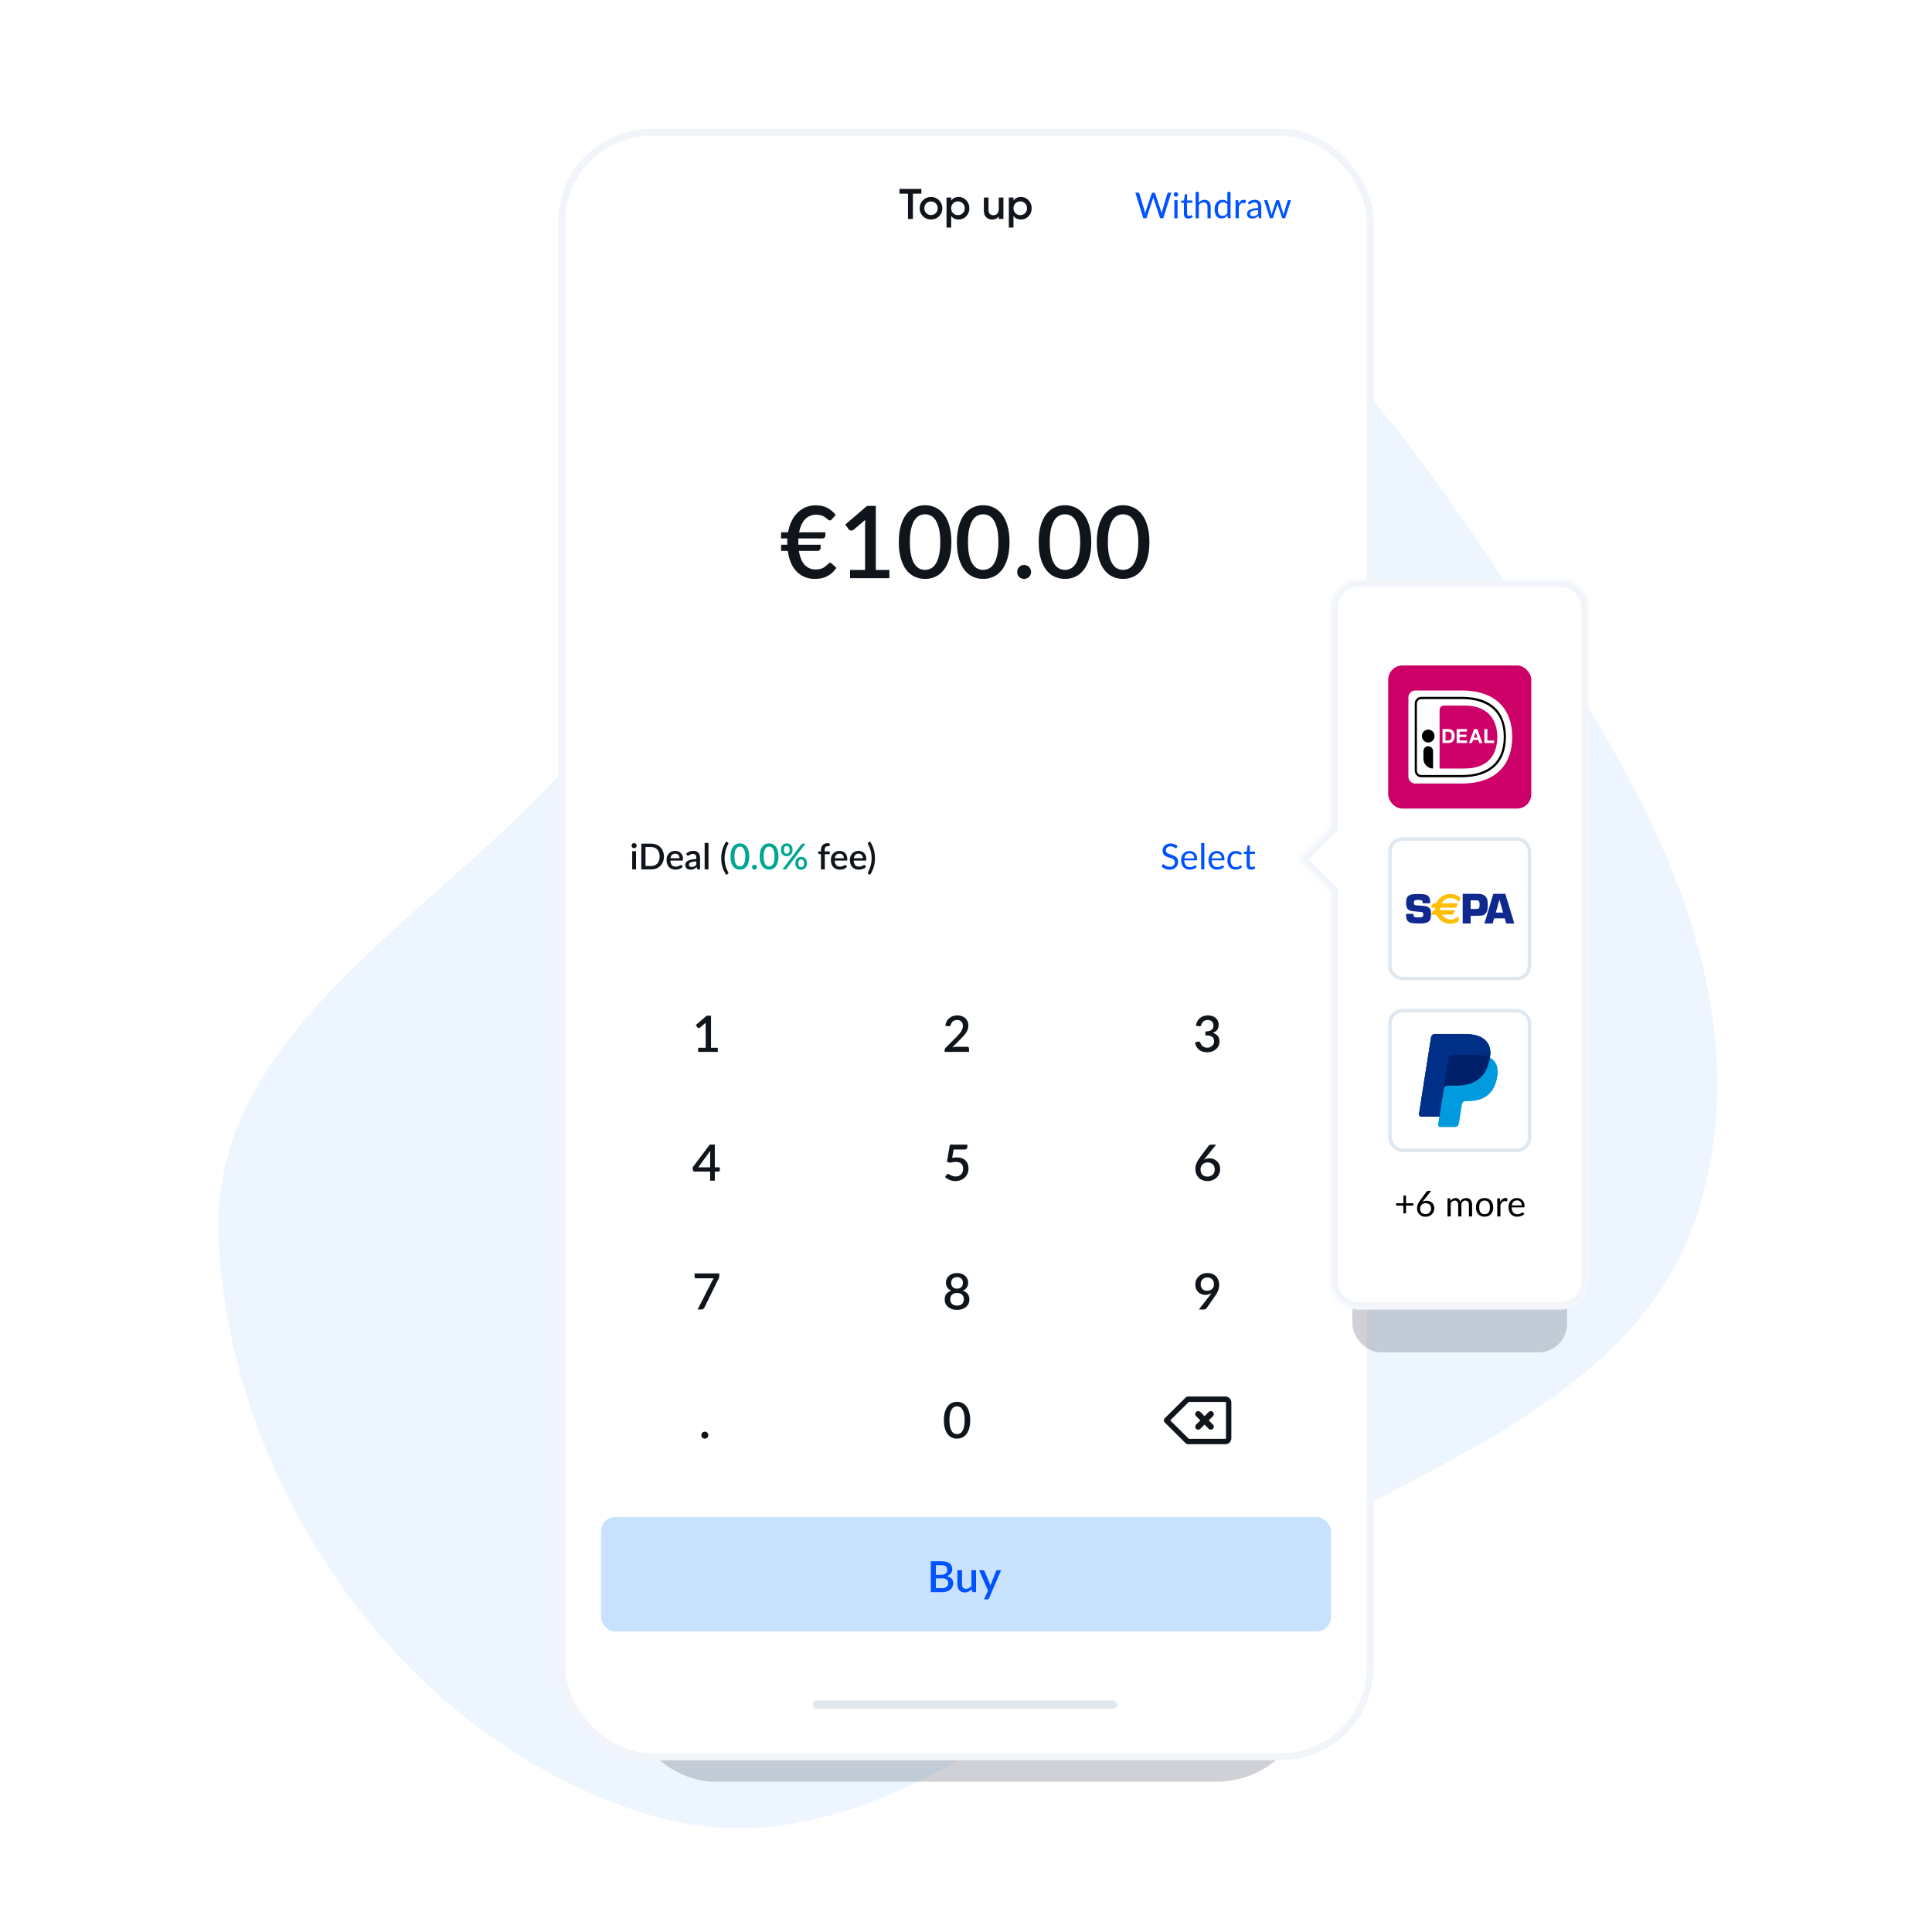 <svg width="540" height="540" viewBox="0 0 540 540" fill="none" xmlns="http://www.w3.org/2000/svg">
<g clip-path="url(#clip0_333_1361)">
<rect width="540" height="540" fill="white"/>
<path fill-rule="evenodd" clip-rule="evenodd" d="M285.662 59.318C353.606 53.584 396.126 126.598 433.604 181.965C465.647 229.303 491.591 284.307 474.658 338.525C458.752 389.452 401.584 408.301 354.45 435.406C297.623 468.084 244.31 526.355 181.278 507.234C112.806 486.463 64.424 416.042 61.089 346.415C58.15 285.042 128.519 253.397 166.78 204.484C207.297 152.686 218.958 64.947 285.662 59.318Z" fill="#EDF6FF"/>
<g filter="url(#filter0_f_333_1361)">
<rect x="174" y="60" width="192" height="438" rx="26" fill="#5D6575" fill-opacity="0.3"/>
</g>
<rect x="156" y="36" width="228" height="456" rx="26" fill="white"/>
<rect x="157" y="37" width="226" height="454" rx="25" stroke="#E4EDF6" stroke-opacity="0.5" stroke-width="2"/>
<rect x="227.141" y="475.306" width="85.136" height="2.237" rx="1.119" fill="#DFE7EF"/>
<path d="M257.527 52.804V54.124H255.163V61.204H253.783V54.124H251.407V52.804H257.527ZM260.217 61.36C259.337 61.36 258.589 61.056 257.973 60.448C257.357 59.84 257.049 59.092 257.049 58.204C257.049 57.316 257.357 56.568 257.973 55.96C258.589 55.352 259.337 55.048 260.217 55.048C261.105 55.048 261.853 55.352 262.461 55.96C263.077 56.568 263.385 57.316 263.385 58.204C263.385 59.092 263.077 59.84 262.461 60.448C261.853 61.056 261.105 61.36 260.217 61.36ZM258.885 59.56C259.245 59.92 259.689 60.1 260.217 60.1C260.745 60.1 261.189 59.92 261.549 59.56C261.909 59.2 262.089 58.748 262.089 58.204C262.089 57.66 261.909 57.208 261.549 56.848C261.189 56.488 260.745 56.308 260.217 56.308C259.689 56.308 259.245 56.488 258.885 56.848C258.525 57.208 258.345 57.66 258.345 58.204C258.345 58.748 258.525 59.2 258.885 59.56ZM267.953 55.048C268.777 55.048 269.481 55.356 270.065 55.972C270.649 56.58 270.941 57.324 270.941 58.204C270.941 59.092 270.649 59.84 270.065 60.448C269.481 61.056 268.777 61.36 267.953 61.36C267.041 61.36 266.341 61.024 265.853 60.352V63.604H264.557V55.204H265.853V56.068C266.341 55.388 267.041 55.048 267.953 55.048ZM266.393 59.584C266.753 59.944 267.205 60.124 267.749 60.124C268.293 60.124 268.745 59.944 269.105 59.584C269.465 59.216 269.645 58.756 269.645 58.204C269.645 57.652 269.465 57.196 269.105 56.836C268.745 56.468 268.293 56.284 267.749 56.284C267.205 56.284 266.753 56.468 266.393 56.836C266.033 57.196 265.853 57.652 265.853 58.204C265.853 58.756 266.033 59.216 266.393 59.584ZM279.159 55.204H280.455V61.204H279.159V60.436C278.767 61.052 278.147 61.36 277.299 61.36C276.611 61.36 276.055 61.14 275.631 60.7C275.207 60.26 274.995 59.656 274.995 58.888V55.204H276.291V58.756C276.291 59.204 276.411 59.548 276.651 59.788C276.891 60.028 277.219 60.148 277.635 60.148C278.091 60.148 278.459 60.008 278.739 59.728C279.019 59.44 279.159 59.004 279.159 58.42V55.204ZM285.367 55.048C286.191 55.048 286.895 55.356 287.479 55.972C288.063 56.58 288.355 57.324 288.355 58.204C288.355 59.092 288.063 59.84 287.479 60.448C286.895 61.056 286.191 61.36 285.367 61.36C284.455 61.36 283.755 61.024 283.267 60.352V63.604H281.971V55.204H283.267V56.068C283.755 55.388 284.455 55.048 285.367 55.048ZM283.807 59.584C284.167 59.944 284.619 60.124 285.163 60.124C285.707 60.124 286.159 59.944 286.519 59.584C286.879 59.216 287.059 58.756 287.059 58.204C287.059 57.652 286.879 57.196 286.519 56.836C286.159 56.468 285.707 56.284 285.163 56.284C284.619 56.284 284.167 56.468 283.807 56.836C283.447 57.196 283.267 57.652 283.267 58.204C283.267 58.756 283.447 59.216 283.807 59.584Z" fill="#0F151B"/>
<rect x="168" y="424" width="204" height="32" rx="4" fill="#C8E1FC"/>
<path d="M263.311 443.89C263.627 443.89 263.893 443.854 264.109 443.782C264.329 443.706 264.507 443.604 264.643 443.476C264.783 443.348 264.883 443.198 264.943 443.026C265.007 442.85 265.039 442.662 265.039 442.462C265.039 442.054 264.899 441.734 264.619 441.502C264.343 441.266 263.905 441.148 263.305 441.148H261.571V443.89H263.311ZM261.571 437.458V440.158H262.975C263.575 440.158 264.023 440.042 264.319 439.81C264.615 439.578 264.763 439.244 264.763 438.808C264.763 438.332 264.623 437.988 264.343 437.776C264.067 437.564 263.633 437.458 263.041 437.458H261.571ZM263.041 436.36C263.593 436.36 264.065 436.414 264.457 436.522C264.849 436.626 265.171 436.776 265.423 436.972C265.675 437.168 265.859 437.408 265.975 437.692C266.095 437.972 266.155 438.288 266.155 438.64C266.155 438.844 266.123 439.042 266.059 439.234C265.999 439.422 265.903 439.6 265.771 439.768C265.643 439.932 265.481 440.08 265.285 440.212C265.089 440.344 264.857 440.454 264.589 440.542C265.813 440.802 266.425 441.452 266.425 442.492C266.425 442.86 266.355 443.198 266.215 443.506C266.079 443.81 265.879 444.074 265.615 444.298C265.355 444.518 265.033 444.69 264.649 444.814C264.265 444.938 263.827 445 263.335 445H260.167V436.36H263.041ZM272.809 438.88V445H272.029C271.857 445 271.747 444.918 271.699 444.754L271.603 444.184C271.475 444.32 271.339 444.444 271.195 444.556C271.055 444.668 270.905 444.764 270.745 444.844C270.585 444.924 270.413 444.986 270.229 445.03C270.049 445.074 269.855 445.096 269.647 445.096C269.311 445.096 269.015 445.04 268.759 444.928C268.503 444.816 268.287 444.658 268.111 444.454C267.939 444.25 267.809 444.006 267.721 443.722C267.633 443.434 267.589 443.118 267.589 442.774V438.88H268.879V442.774C268.879 443.186 268.973 443.506 269.161 443.734C269.353 443.962 269.643 444.076 270.031 444.076C270.315 444.076 270.579 444.012 270.823 443.884C271.071 443.752 271.303 443.572 271.519 443.344V438.88H272.809ZM279.806 438.88L276.434 446.74C276.39 446.832 276.336 446.904 276.272 446.956C276.212 447.008 276.118 447.034 275.99 447.034H275.036L276.164 444.586L273.668 438.88H274.79C274.898 438.88 274.98 438.906 275.036 438.958C275.096 439.006 275.14 439.064 275.168 439.132L276.626 442.606C276.662 442.706 276.694 442.806 276.722 442.906C276.754 443.002 276.784 443.102 276.812 443.206C276.844 443.102 276.876 443 276.908 442.9C276.94 442.8 276.976 442.7 277.016 442.6L278.414 439.132C278.442 439.06 278.488 439 278.552 438.952C278.62 438.904 278.694 438.88 278.774 438.88H279.806Z" fill="#0051FF"/>
<path d="M218.315 148.786H220.261C220.466 147.629 220.793 146.588 221.241 145.664C221.698 144.731 222.258 143.938 222.921 143.284C223.593 142.631 224.354 142.127 225.203 141.772C226.062 141.418 226.99 141.24 227.989 141.24C229.268 141.24 230.36 141.483 231.265 141.968C232.17 142.444 232.94 143.102 233.575 143.942L232.539 145.104C232.455 145.198 232.366 145.282 232.273 145.356C232.18 145.422 232.054 145.454 231.895 145.454C231.783 145.454 231.671 145.417 231.559 145.342C231.447 145.258 231.326 145.16 231.195 145.048C231.064 144.927 230.91 144.796 230.733 144.656C230.565 144.516 230.36 144.39 230.117 144.278C229.874 144.157 229.59 144.059 229.263 143.984C228.936 143.9 228.554 143.858 228.115 143.858C227.508 143.858 226.948 143.966 226.435 144.18C225.922 144.386 225.46 144.698 225.049 145.118C224.648 145.529 224.302 146.042 224.013 146.658C223.724 147.274 223.504 147.984 223.355 148.786H230.691V149.724C230.691 149.911 230.612 150.088 230.453 150.256C230.304 150.415 230.098 150.494 229.837 150.494H223.159C223.14 150.662 223.131 150.83 223.131 150.998C223.131 151.166 223.131 151.339 223.131 151.516C223.131 151.647 223.131 151.773 223.131 151.894C223.131 152.016 223.136 152.137 223.145 152.258H229.375V153.196C229.375 153.383 229.296 153.56 229.137 153.728C228.988 153.887 228.782 153.966 228.521 153.966H223.299C223.56 155.712 224.097 157.018 224.909 157.886C225.73 158.745 226.752 159.174 227.975 159.174C228.451 159.174 228.862 159.128 229.207 159.034C229.562 158.941 229.865 158.829 230.117 158.698C230.378 158.558 230.598 158.409 230.775 158.25C230.962 158.082 231.125 157.933 231.265 157.802C231.414 157.662 231.545 157.546 231.657 157.452C231.769 157.359 231.89 157.312 232.021 157.312C232.114 157.312 232.194 157.326 232.259 157.354C232.334 157.382 232.408 157.438 232.483 157.522L233.771 158.726C233.108 159.716 232.282 160.476 231.293 161.008C230.304 161.54 229.142 161.806 227.807 161.806C226.715 161.806 225.735 161.624 224.867 161.26C223.999 160.887 223.243 160.36 222.599 159.678C221.964 158.997 221.442 158.176 221.031 157.214C220.63 156.244 220.35 155.161 220.191 153.966H218.315V152.258H220.051C220.042 152.137 220.037 152.016 220.037 151.894C220.037 151.773 220.037 151.647 220.037 151.516C220.037 151.339 220.037 151.166 220.037 150.998C220.037 150.83 220.046 150.662 220.065 150.494H218.315V148.786ZM248.585 159.314V161.596H237.595V159.314H241.795V146.686C241.795 146.238 241.809 145.781 241.837 145.314L238.603 148.044C238.463 148.156 238.318 148.231 238.169 148.268C238.029 148.296 237.894 148.296 237.763 148.268C237.642 148.24 237.53 148.198 237.427 148.142C237.334 148.077 237.259 148.007 237.203 147.932L236.265 146.616L242.341 141.394H244.791V159.314H248.585ZM265.919 151.516C265.919 153.28 265.728 154.806 265.345 156.094C264.972 157.382 264.454 158.451 263.791 159.3C263.129 160.15 262.349 160.78 261.453 161.19C260.557 161.601 259.591 161.806 258.555 161.806C257.519 161.806 256.553 161.601 255.657 161.19C254.761 160.78 253.982 160.15 253.319 159.3C252.666 158.451 252.153 157.382 251.779 156.094C251.406 154.806 251.219 153.28 251.219 151.516C251.219 149.752 251.406 148.226 251.779 146.938C252.153 145.641 252.666 144.572 253.319 143.732C253.982 142.883 254.761 142.253 255.657 141.842C256.553 141.422 257.519 141.212 258.555 141.212C259.591 141.212 260.557 141.422 261.453 141.842C262.349 142.253 263.129 142.883 263.791 143.732C264.454 144.572 264.972 145.641 265.345 146.938C265.728 148.226 265.919 149.752 265.919 151.516ZM262.811 151.516C262.811 150.023 262.69 148.782 262.447 147.792C262.214 146.794 261.901 145.996 261.509 145.398C261.117 144.801 260.665 144.376 260.151 144.124C259.638 143.872 259.106 143.746 258.555 143.746C257.995 143.746 257.459 143.872 256.945 144.124C256.441 144.376 255.993 144.801 255.601 145.398C255.209 145.996 254.897 146.794 254.663 147.792C254.43 148.782 254.313 150.023 254.313 151.516C254.313 153.01 254.43 154.256 254.663 155.254C254.897 156.244 255.209 157.037 255.601 157.634C255.993 158.232 256.441 158.656 256.945 158.908C257.459 159.16 257.995 159.286 258.555 159.286C259.106 159.286 259.638 159.16 260.151 158.908C260.665 158.656 261.117 158.232 261.509 157.634C261.901 157.037 262.214 156.244 262.447 155.254C262.69 154.256 262.811 153.01 262.811 151.516ZM282.161 151.516C282.161 153.28 281.97 154.806 281.587 156.094C281.214 157.382 280.696 158.451 280.033 159.3C279.371 160.15 278.591 160.78 277.695 161.19C276.799 161.601 275.833 161.806 274.797 161.806C273.761 161.806 272.795 161.601 271.899 161.19C271.003 160.78 270.224 160.15 269.561 159.3C268.908 158.451 268.395 157.382 268.021 156.094C267.648 154.806 267.461 153.28 267.461 151.516C267.461 149.752 267.648 148.226 268.021 146.938C268.395 145.641 268.908 144.572 269.561 143.732C270.224 142.883 271.003 142.253 271.899 141.842C272.795 141.422 273.761 141.212 274.797 141.212C275.833 141.212 276.799 141.422 277.695 141.842C278.591 142.253 279.371 142.883 280.033 143.732C280.696 144.572 281.214 145.641 281.587 146.938C281.97 148.226 282.161 149.752 282.161 151.516ZM279.053 151.516C279.053 150.023 278.932 148.782 278.689 147.792C278.456 146.794 278.143 145.996 277.751 145.398C277.359 144.801 276.907 144.376 276.393 144.124C275.88 143.872 275.348 143.746 274.797 143.746C274.237 143.746 273.701 143.872 273.187 144.124C272.683 144.376 272.235 144.801 271.843 145.398C271.451 145.996 271.139 146.794 270.905 147.792C270.672 148.782 270.555 150.023 270.555 151.516C270.555 153.01 270.672 154.256 270.905 155.254C271.139 156.244 271.451 157.037 271.843 157.634C272.235 158.232 272.683 158.656 273.187 158.908C273.701 159.16 274.237 159.286 274.797 159.286C275.348 159.286 275.88 159.16 276.393 158.908C276.907 158.656 277.359 158.232 277.751 157.634C278.143 157.037 278.456 156.244 278.689 155.254C278.932 154.256 279.053 153.01 279.053 151.516ZM284.306 159.86C284.306 159.59 284.352 159.338 284.446 159.104C284.548 158.862 284.684 158.652 284.852 158.474C285.029 158.297 285.234 158.157 285.468 158.054C285.71 157.952 285.967 157.9 286.238 157.9C286.508 157.9 286.76 157.952 286.994 158.054C287.236 158.157 287.446 158.297 287.624 158.474C287.801 158.652 287.941 158.862 288.044 159.104C288.146 159.338 288.198 159.59 288.198 159.86C288.198 160.14 288.146 160.397 288.044 160.63C287.941 160.864 287.801 161.069 287.624 161.246C287.446 161.424 287.236 161.559 286.994 161.652C286.76 161.755 286.508 161.806 286.238 161.806C285.967 161.806 285.71 161.755 285.468 161.652C285.234 161.559 285.029 161.424 284.852 161.246C284.684 161.069 284.548 160.864 284.446 160.63C284.352 160.397 284.306 160.14 284.306 159.86ZM305.021 151.516C305.021 153.28 304.829 154.806 304.447 156.094C304.073 157.382 303.555 158.451 302.893 159.3C302.23 160.15 301.451 160.78 300.555 161.19C299.659 161.601 298.693 161.806 297.657 161.806C296.621 161.806 295.655 161.601 294.759 161.19C293.863 160.78 293.083 160.15 292.421 159.3C291.767 158.451 291.254 157.382 290.881 156.094C290.507 154.806 290.321 153.28 290.321 151.516C290.321 149.752 290.507 148.226 290.881 146.938C291.254 145.641 291.767 144.572 292.421 143.732C293.083 142.883 293.863 142.253 294.759 141.842C295.655 141.422 296.621 141.212 297.657 141.212C298.693 141.212 299.659 141.422 300.555 141.842C301.451 142.253 302.23 142.883 302.893 143.732C303.555 144.572 304.073 145.641 304.447 146.938C304.829 148.226 305.021 149.752 305.021 151.516ZM301.913 151.516C301.913 150.023 301.791 148.782 301.549 147.792C301.315 146.794 301.003 145.996 300.611 145.398C300.219 144.801 299.766 144.376 299.253 144.124C298.739 143.872 298.207 143.746 297.657 143.746C297.097 143.746 296.56 143.872 296.047 144.124C295.543 144.376 295.095 144.801 294.703 145.398C294.311 145.996 293.998 146.794 293.765 147.792C293.531 148.782 293.415 150.023 293.415 151.516C293.415 153.01 293.531 154.256 293.765 155.254C293.998 156.244 294.311 157.037 294.703 157.634C295.095 158.232 295.543 158.656 296.047 158.908C296.56 159.16 297.097 159.286 297.657 159.286C298.207 159.286 298.739 159.16 299.253 158.908C299.766 158.656 300.219 158.232 300.611 157.634C301.003 157.037 301.315 156.244 301.549 155.254C301.791 154.256 301.913 153.01 301.913 151.516ZM321.263 151.516C321.263 153.28 321.072 154.806 320.689 156.094C320.316 157.382 319.798 158.451 319.135 159.3C318.472 160.15 317.693 160.78 316.797 161.19C315.901 161.601 314.935 161.806 313.899 161.806C312.863 161.806 311.897 161.601 311.001 161.19C310.105 160.78 309.326 160.15 308.663 159.3C308.01 158.451 307.496 157.382 307.123 156.094C306.75 154.806 306.563 153.28 306.563 151.516C306.563 149.752 306.75 148.226 307.123 146.938C307.496 145.641 308.01 144.572 308.663 143.732C309.326 142.883 310.105 142.253 311.001 141.842C311.897 141.422 312.863 141.212 313.899 141.212C314.935 141.212 315.901 141.422 316.797 141.842C317.693 142.253 318.472 142.883 319.135 143.732C319.798 144.572 320.316 145.641 320.689 146.938C321.072 148.226 321.263 149.752 321.263 151.516ZM318.155 151.516C318.155 150.023 318.034 148.782 317.791 147.792C317.558 146.794 317.245 145.996 316.853 145.398C316.461 144.801 316.008 144.376 315.495 144.124C314.982 143.872 314.45 143.746 313.899 143.746C313.339 143.746 312.802 143.872 312.289 144.124C311.785 144.376 311.337 144.801 310.945 145.398C310.553 145.996 310.24 146.794 310.007 147.792C309.774 148.782 309.657 150.023 309.657 151.516C309.657 153.01 309.774 154.256 310.007 155.254C310.24 156.244 310.553 157.037 310.945 157.634C311.337 158.232 311.785 158.656 312.289 158.908C312.802 159.16 313.339 159.286 313.899 159.286C314.45 159.286 314.982 159.16 315.495 158.908C316.008 158.656 316.461 158.232 316.853 157.634C317.245 157.037 317.558 156.244 317.791 155.254C318.034 154.256 318.155 153.01 318.155 151.516Z" fill="#0F151B"/>
<path d="M177.775 237.9V243H176.7V237.9H177.775ZM177.955 236.36C177.955 236.457 177.935 236.548 177.895 236.635C177.858 236.722 177.807 236.798 177.74 236.865C177.673 236.928 177.595 236.98 177.505 237.02C177.418 237.057 177.325 237.075 177.225 237.075C177.128 237.075 177.037 237.057 176.95 237.02C176.867 236.98 176.793 236.928 176.73 236.865C176.667 236.798 176.615 236.722 176.575 236.635C176.538 236.548 176.52 236.457 176.52 236.36C176.52 236.26 176.538 236.167 176.575 236.08C176.615 235.993 176.667 235.918 176.73 235.855C176.793 235.788 176.867 235.737 176.95 235.7C177.037 235.66 177.128 235.64 177.225 235.64C177.325 235.64 177.418 235.66 177.505 235.7C177.595 235.737 177.673 235.788 177.74 235.855C177.807 235.918 177.858 235.993 177.895 236.08C177.935 236.167 177.955 236.26 177.955 236.36ZM185.568 239.4C185.568 239.933 185.481 240.422 185.308 240.865C185.134 241.305 184.889 241.683 184.573 242C184.259 242.317 183.881 242.563 183.438 242.74C182.998 242.913 182.508 243 181.968 243H179.248V235.8H181.968C182.508 235.8 182.998 235.888 183.438 236.065C183.881 236.238 184.259 236.483 184.573 236.8C184.889 237.117 185.134 237.497 185.308 237.94C185.481 238.38 185.568 238.867 185.568 239.4ZM184.373 239.4C184.373 238.987 184.316 238.615 184.203 238.285C184.093 237.955 183.933 237.677 183.723 237.45C183.516 237.223 183.264 237.05 182.968 236.93C182.671 236.807 182.338 236.745 181.968 236.745H180.423V242.055H181.968C182.338 242.055 182.671 241.995 182.968 241.875C183.264 241.755 183.516 241.582 183.723 241.355C183.933 241.125 184.093 240.847 184.203 240.52C184.316 240.19 184.373 239.817 184.373 239.4ZM189.932 239.875C189.932 239.695 189.905 239.528 189.852 239.375C189.802 239.218 189.727 239.083 189.627 238.97C189.527 238.853 189.402 238.763 189.252 238.7C189.105 238.633 188.935 238.6 188.742 238.6C188.352 238.6 188.045 238.712 187.822 238.935C187.598 239.158 187.457 239.472 187.397 239.875H189.932ZM187.367 240.535C187.38 240.825 187.425 241.077 187.502 241.29C187.578 241.5 187.68 241.675 187.807 241.815C187.937 241.955 188.09 242.06 188.267 242.13C188.447 242.197 188.647 242.23 188.867 242.23C189.077 242.23 189.258 242.207 189.412 242.16C189.565 242.11 189.698 242.057 189.812 242C189.925 241.94 190.022 241.887 190.102 241.84C190.182 241.79 190.255 241.765 190.322 241.765C190.408 241.765 190.475 241.798 190.522 241.865L190.827 242.26C190.7 242.41 190.557 242.537 190.397 242.64C190.237 242.743 190.067 242.828 189.887 242.895C189.707 242.958 189.522 243.003 189.332 243.03C189.142 243.06 188.957 243.075 188.777 243.075C188.423 243.075 188.095 243.017 187.792 242.9C187.492 242.78 187.23 242.605 187.007 242.375C186.787 242.145 186.613 241.86 186.487 241.52C186.363 241.18 186.302 240.788 186.302 240.345C186.302 239.992 186.357 239.662 186.467 239.355C186.58 239.048 186.74 238.782 186.947 238.555C187.157 238.328 187.41 238.15 187.707 238.02C188.007 237.887 188.345 237.82 188.722 237.82C189.035 237.82 189.325 237.872 189.592 237.975C189.858 238.075 190.088 238.223 190.282 238.42C190.475 238.617 190.625 238.858 190.732 239.145C190.842 239.428 190.897 239.752 190.897 240.115C190.897 240.282 190.878 240.393 190.842 240.45C190.805 240.507 190.738 240.535 190.642 240.535H187.367ZM194.624 240.77C194.241 240.783 193.917 240.815 193.654 240.865C193.391 240.912 193.177 240.973 193.014 241.05C192.851 241.123 192.732 241.212 192.659 241.315C192.589 241.418 192.554 241.532 192.554 241.655C192.554 241.775 192.572 241.878 192.609 241.965C192.649 242.048 192.702 242.118 192.769 242.175C192.839 242.228 192.919 242.268 193.009 242.295C193.102 242.318 193.204 242.33 193.314 242.33C193.594 242.33 193.834 242.278 194.034 242.175C194.237 242.068 194.434 241.915 194.624 241.715V240.77ZM191.774 238.61C192.351 238.073 193.037 237.805 193.834 237.805C194.127 237.805 194.387 237.853 194.614 237.95C194.844 238.043 195.036 238.177 195.189 238.35C195.346 238.523 195.464 238.73 195.544 238.97C195.627 239.207 195.669 239.47 195.669 239.76V243H195.189C195.086 243 195.007 242.985 194.954 242.955C194.901 242.922 194.856 242.857 194.819 242.76L194.714 242.345C194.584 242.462 194.456 242.567 194.329 242.66C194.202 242.75 194.071 242.827 193.934 242.89C193.801 242.953 193.656 243 193.499 243.03C193.346 243.063 193.176 243.08 192.989 243.08C192.782 243.08 192.589 243.052 192.409 242.995C192.232 242.938 192.079 242.853 191.949 242.74C191.819 242.623 191.716 242.48 191.639 242.31C191.566 242.14 191.529 241.94 191.529 241.71C191.529 241.513 191.581 241.322 191.684 241.135C191.791 240.948 191.964 240.782 192.204 240.635C192.447 240.485 192.766 240.362 193.159 240.265C193.556 240.168 194.044 240.113 194.624 240.1V239.76C194.624 239.393 194.546 239.12 194.389 238.94C194.232 238.76 194.002 238.67 193.699 238.67C193.492 238.67 193.319 238.697 193.179 238.75C193.039 238.8 192.917 238.855 192.814 238.915C192.711 238.975 192.619 239.032 192.539 239.085C192.459 239.135 192.374 239.16 192.284 239.16C192.211 239.16 192.147 239.142 192.094 239.105C192.044 239.065 192.002 239.017 191.969 238.96L191.774 238.61ZM198.023 235.6V243H196.948V235.6H198.023ZM202.521 239.86C202.521 240.56 202.607 241.245 202.781 241.915C202.954 242.582 203.206 243.21 203.536 243.8C203.566 243.86 203.584 243.913 203.591 243.96C203.597 244.007 203.594 244.047 203.581 244.08C203.567 244.117 203.547 244.147 203.521 244.17C203.497 244.193 203.471 244.215 203.441 244.235L202.966 244.53C202.716 244.147 202.504 243.765 202.331 243.385C202.157 243.008 202.016 242.628 201.906 242.245C201.796 241.858 201.716 241.468 201.666 241.075C201.616 240.678 201.591 240.273 201.591 239.86C201.591 239.45 201.616 239.048 201.666 238.655C201.716 238.258 201.796 237.868 201.906 237.485C202.016 237.098 202.157 236.715 202.331 236.335C202.504 235.955 202.716 235.573 202.966 235.19L203.441 235.485C203.471 235.505 203.497 235.527 203.521 235.55C203.547 235.573 203.567 235.603 203.581 235.64C203.594 235.673 203.597 235.713 203.591 235.76C203.584 235.807 203.566 235.86 203.536 235.92C203.206 236.513 202.954 237.143 202.781 237.81C202.607 238.477 202.521 239.16 202.521 239.86ZM229.461 243V238.755L228.961 238.685C228.878 238.668 228.809 238.638 228.756 238.595C228.706 238.552 228.681 238.49 228.681 238.41V237.97H229.461V237.54C229.461 237.25 229.503 236.99 229.586 236.76C229.673 236.53 229.794 236.335 229.951 236.175C230.111 236.015 230.304 235.893 230.531 235.81C230.758 235.723 231.013 235.68 231.296 235.68C231.413 235.68 231.523 235.688 231.626 235.705C231.733 235.722 231.836 235.747 231.936 235.78L231.916 236.32C231.909 236.41 231.864 236.463 231.781 236.48C231.701 236.497 231.599 236.505 231.476 236.505C231.326 236.505 231.191 236.523 231.071 236.56C230.951 236.593 230.848 236.652 230.761 236.735C230.678 236.818 230.613 236.928 230.566 237.065C230.523 237.202 230.501 237.372 230.501 237.575V237.97H231.896V238.745H230.536V243H229.461ZM235.859 239.875C235.859 239.695 235.833 239.528 235.779 239.375C235.729 239.218 235.654 239.083 235.554 238.97C235.454 238.853 235.329 238.763 235.179 238.7C235.033 238.633 234.863 238.6 234.669 238.6C234.279 238.6 233.973 238.712 233.749 238.935C233.526 239.158 233.384 239.472 233.324 239.875H235.859ZM233.294 240.535C233.308 240.825 233.353 241.077 233.429 241.29C233.506 241.5 233.608 241.675 233.734 241.815C233.864 241.955 234.018 242.06 234.194 242.13C234.374 242.197 234.574 242.23 234.794 242.23C235.004 242.23 235.186 242.207 235.339 242.16C235.493 242.11 235.626 242.057 235.739 242C235.853 241.94 235.949 241.887 236.029 241.84C236.109 241.79 236.183 241.765 236.249 241.765C236.336 241.765 236.403 241.798 236.449 241.865L236.754 242.26C236.628 242.41 236.484 242.537 236.324 242.64C236.164 242.743 235.994 242.828 235.814 242.895C235.634 242.958 235.449 243.003 235.259 243.03C235.069 243.06 234.884 243.075 234.704 243.075C234.351 243.075 234.023 243.017 233.719 242.9C233.419 242.78 233.158 242.605 232.934 242.375C232.714 242.145 232.541 241.86 232.414 241.52C232.291 241.18 232.229 240.788 232.229 240.345C232.229 239.992 232.284 239.662 232.394 239.355C232.508 239.048 232.668 238.782 232.874 238.555C233.084 238.328 233.338 238.15 233.634 238.02C233.934 237.887 234.273 237.82 234.649 237.82C234.963 237.82 235.253 237.872 235.519 237.975C235.786 238.075 236.016 238.223 236.209 238.42C236.403 238.617 236.553 238.858 236.659 239.145C236.769 239.428 236.824 239.752 236.824 240.115C236.824 240.282 236.806 240.393 236.769 240.45C236.733 240.507 236.666 240.535 236.569 240.535H233.294ZM241.172 239.875C241.172 239.695 241.145 239.528 241.092 239.375C241.042 239.218 240.967 239.083 240.867 238.97C240.767 238.853 240.642 238.763 240.492 238.7C240.345 238.633 240.175 238.6 239.982 238.6C239.592 238.6 239.285 238.712 239.062 238.935C238.839 239.158 238.697 239.472 238.637 239.875H241.172ZM238.607 240.535C238.62 240.825 238.665 241.077 238.742 241.29C238.819 241.5 238.92 241.675 239.047 241.815C239.177 241.955 239.33 242.06 239.507 242.13C239.687 242.197 239.887 242.23 240.107 242.23C240.317 242.23 240.499 242.207 240.652 242.16C240.805 242.11 240.939 242.057 241.052 242C241.165 241.94 241.262 241.887 241.342 241.84C241.422 241.79 241.495 241.765 241.562 241.765C241.649 241.765 241.715 241.798 241.762 241.865L242.067 242.26C241.94 242.41 241.797 242.537 241.637 242.64C241.477 242.743 241.307 242.828 241.127 242.895C240.947 242.958 240.762 243.003 240.572 243.03C240.382 243.06 240.197 243.075 240.017 243.075C239.664 243.075 239.335 243.017 239.032 242.9C238.732 242.78 238.47 242.605 238.247 242.375C238.027 242.145 237.854 241.86 237.727 241.52C237.604 241.18 237.542 240.788 237.542 240.345C237.542 239.992 237.597 239.662 237.707 239.355C237.82 239.048 237.98 238.782 238.187 238.555C238.397 238.328 238.65 238.15 238.947 238.02C239.247 237.887 239.585 237.82 239.962 237.82C240.275 237.82 240.565 237.872 240.832 237.975C241.099 238.075 241.329 238.223 241.522 238.42C241.715 238.617 241.865 238.858 241.972 239.145C242.082 239.428 242.137 239.752 242.137 240.115C242.137 240.282 242.119 240.393 242.082 240.45C242.045 240.507 241.979 240.535 241.882 240.535H238.607ZM243.62 239.86C243.62 239.16 243.533 238.477 243.36 237.81C243.187 237.143 242.937 236.513 242.61 235.92C242.58 235.86 242.562 235.807 242.555 235.76C242.548 235.713 242.55 235.673 242.56 235.64C242.573 235.603 242.592 235.573 242.615 235.55C242.642 235.527 242.67 235.505 242.7 235.485L243.18 235.19C243.427 235.573 243.637 235.955 243.81 236.335C243.983 236.715 244.125 237.098 244.235 237.485C244.345 237.868 244.425 238.258 244.475 238.655C244.525 239.048 244.55 239.45 244.55 239.86C244.55 240.273 244.525 240.678 244.475 241.075C244.425 241.468 244.345 241.858 244.235 242.245C244.125 242.628 243.983 243.008 243.81 243.385C243.637 243.765 243.427 244.147 243.18 244.53L242.7 244.235C242.67 244.215 242.642 244.193 242.615 244.17C242.592 244.147 242.573 244.117 242.56 244.08C242.55 244.047 242.548 244.007 242.555 243.96C242.562 243.913 242.58 243.86 242.61 243.8C242.937 243.21 243.187 242.582 243.36 241.915C243.533 241.245 243.62 240.56 243.62 239.86Z" fill="#0F151B"/>
<path d="M209.425 239.4C209.425 240.03 209.357 240.575 209.22 241.035C209.087 241.495 208.902 241.877 208.665 242.18C208.429 242.483 208.15 242.708 207.83 242.855C207.51 243.002 207.165 243.075 206.795 243.075C206.425 243.075 206.08 243.002 205.76 242.855C205.44 242.708 205.162 242.483 204.925 242.18C204.692 241.877 204.509 241.495 204.375 241.035C204.242 240.575 204.175 240.03 204.175 239.4C204.175 238.77 204.242 238.225 204.375 237.765C204.509 237.302 204.692 236.92 204.925 236.62C205.162 236.317 205.44 236.092 205.76 235.945C206.08 235.795 206.425 235.72 206.795 235.72C207.165 235.72 207.51 235.795 207.83 235.945C208.15 236.092 208.429 236.317 208.665 236.62C208.902 236.92 209.087 237.302 209.22 237.765C209.357 238.225 209.425 238.77 209.425 239.4ZM208.315 239.4C208.315 238.867 208.272 238.423 208.185 238.07C208.102 237.713 207.99 237.428 207.85 237.215C207.71 237.002 207.549 236.85 207.365 236.76C207.182 236.67 206.992 236.625 206.795 236.625C206.595 236.625 206.404 236.67 206.22 236.76C206.04 236.85 205.88 237.002 205.74 237.215C205.6 237.428 205.489 237.713 205.405 238.07C205.322 238.423 205.28 238.867 205.28 239.4C205.28 239.933 205.322 240.378 205.405 240.735C205.489 241.088 205.6 241.372 205.74 241.585C205.88 241.798 206.04 241.95 206.22 242.04C206.404 242.13 206.595 242.175 206.795 242.175C206.992 242.175 207.182 242.13 207.365 242.04C207.549 241.95 207.71 241.798 207.85 241.585C207.99 241.372 208.102 241.088 208.185 240.735C208.272 240.378 208.315 239.933 208.315 239.4ZM210.191 242.38C210.191 242.283 210.208 242.193 210.241 242.11C210.278 242.023 210.326 241.948 210.386 241.885C210.45 241.822 210.523 241.772 210.606 241.735C210.693 241.698 210.785 241.68 210.881 241.68C210.978 241.68 211.068 241.698 211.151 241.735C211.238 241.772 211.313 241.822 211.376 241.885C211.44 241.948 211.49 242.023 211.526 242.11C211.563 242.193 211.581 242.283 211.581 242.38C211.581 242.48 211.563 242.572 211.526 242.655C211.49 242.738 211.44 242.812 211.376 242.875C211.313 242.938 211.238 242.987 211.151 243.02C211.068 243.057 210.978 243.075 210.881 243.075C210.785 243.075 210.693 243.057 210.606 243.02C210.523 242.987 210.45 242.938 210.386 242.875C210.326 242.812 210.278 242.738 210.241 242.655C210.208 242.572 210.191 242.48 210.191 242.38ZM217.589 239.4C217.589 240.03 217.521 240.575 217.384 241.035C217.251 241.495 217.066 241.877 216.829 242.18C216.593 242.483 216.314 242.708 215.994 242.855C215.674 243.002 215.329 243.075 214.959 243.075C214.589 243.075 214.244 243.002 213.924 242.855C213.604 242.708 213.326 242.483 213.089 242.18C212.856 241.877 212.673 241.495 212.539 241.035C212.406 240.575 212.339 240.03 212.339 239.4C212.339 238.77 212.406 238.225 212.539 237.765C212.673 237.302 212.856 236.92 213.089 236.62C213.326 236.317 213.604 236.092 213.924 235.945C214.244 235.795 214.589 235.72 214.959 235.72C215.329 235.72 215.674 235.795 215.994 235.945C216.314 236.092 216.593 236.317 216.829 236.62C217.066 236.92 217.251 237.302 217.384 237.765C217.521 238.225 217.589 238.77 217.589 239.4ZM216.479 239.4C216.479 238.867 216.436 238.423 216.349 238.07C216.266 237.713 216.154 237.428 216.014 237.215C215.874 237.002 215.713 236.85 215.529 236.76C215.346 236.67 215.156 236.625 214.959 236.625C214.759 236.625 214.568 236.67 214.384 236.76C214.204 236.85 214.044 237.002 213.904 237.215C213.764 237.428 213.653 237.713 213.569 238.07C213.486 238.423 213.444 238.867 213.444 239.4C213.444 239.933 213.486 240.378 213.569 240.735C213.653 241.088 213.764 241.372 213.904 241.585C214.044 241.798 214.204 241.95 214.384 242.04C214.568 242.13 214.759 242.175 214.959 242.175C215.156 242.175 215.346 242.13 215.529 242.04C215.713 241.95 215.874 241.798 216.014 241.585C216.154 241.372 216.266 241.088 216.349 240.735C216.436 240.378 216.479 239.933 216.479 239.4ZM221.535 237.54C221.535 237.817 221.49 238.065 221.4 238.285C221.314 238.505 221.195 238.693 221.045 238.85C220.895 239.003 220.722 239.122 220.525 239.205C220.329 239.285 220.122 239.325 219.905 239.325C219.672 239.325 219.455 239.285 219.255 239.205C219.059 239.122 218.887 239.003 218.74 238.85C218.597 238.693 218.484 238.505 218.4 238.285C218.317 238.065 218.275 237.817 218.275 237.54C218.275 237.257 218.317 237.003 218.4 236.78C218.484 236.553 218.597 236.363 218.74 236.21C218.887 236.053 219.059 235.933 219.255 235.85C219.455 235.767 219.672 235.725 219.905 235.725C220.139 235.725 220.354 235.767 220.55 235.85C220.75 235.933 220.922 236.053 221.065 236.21C221.212 236.363 221.327 236.553 221.41 236.78C221.494 237.003 221.535 237.257 221.535 237.54ZM220.705 237.54C220.705 237.337 220.684 237.165 220.64 237.025C220.6 236.882 220.544 236.767 220.47 236.68C220.4 236.59 220.315 236.527 220.215 236.49C220.119 236.45 220.015 236.43 219.905 236.43C219.792 236.43 219.687 236.45 219.59 236.49C219.494 236.527 219.41 236.59 219.34 236.68C219.27 236.767 219.215 236.882 219.175 237.025C219.135 237.165 219.115 237.337 219.115 237.54C219.115 237.74 219.135 237.908 219.175 238.045C219.215 238.182 219.27 238.293 219.34 238.38C219.41 238.463 219.494 238.523 219.59 238.56C219.687 238.597 219.792 238.615 219.905 238.615C220.015 238.615 220.119 238.597 220.215 238.56C220.315 238.523 220.4 238.463 220.47 238.38C220.544 238.293 220.6 238.182 220.64 238.045C220.684 237.908 220.705 237.74 220.705 237.54ZM224.005 235.975C224.042 235.928 224.085 235.888 224.135 235.855C224.189 235.818 224.262 235.8 224.355 235.8H225.13L219.825 242.835C219.789 242.882 219.744 242.922 219.69 242.955C219.637 242.985 219.572 243 219.495 243H218.695L224.005 235.975ZM225.565 241.305C225.565 241.582 225.52 241.83 225.43 242.05C225.34 242.27 225.22 242.457 225.07 242.61C224.92 242.763 224.747 242.882 224.55 242.965C224.354 243.045 224.147 243.085 223.93 243.085C223.697 243.085 223.48 243.045 223.28 242.965C223.084 242.882 222.912 242.763 222.765 242.61C222.622 242.457 222.509 242.27 222.425 242.05C222.345 241.83 222.305 241.582 222.305 241.305C222.305 241.022 222.345 240.768 222.425 240.545C222.509 240.318 222.622 240.127 222.765 239.97C222.912 239.813 223.084 239.695 223.28 239.615C223.48 239.532 223.697 239.49 223.93 239.49C224.164 239.49 224.38 239.532 224.58 239.615C224.78 239.695 224.952 239.813 225.095 239.97C225.242 240.127 225.357 240.318 225.44 240.545C225.524 240.768 225.565 241.022 225.565 241.305ZM224.735 241.305C224.735 241.102 224.714 240.93 224.67 240.79C224.63 240.647 224.574 240.532 224.5 240.445C224.427 240.355 224.34 240.292 224.24 240.255C224.144 240.215 224.04 240.195 223.93 240.195C223.82 240.195 223.717 240.215 223.62 240.255C223.524 240.292 223.439 240.355 223.365 240.445C223.295 240.532 223.24 240.647 223.2 240.79C223.16 240.93 223.14 241.102 223.14 241.305C223.14 241.505 223.16 241.673 223.2 241.81C223.24 241.947 223.295 242.058 223.365 242.145C223.439 242.228 223.524 242.288 223.62 242.325C223.717 242.362 223.82 242.38 223.93 242.38C224.04 242.38 224.144 242.362 224.24 242.325C224.34 242.288 224.427 242.228 224.5 242.145C224.574 242.058 224.63 241.947 224.67 241.81C224.714 241.673 224.735 241.505 224.735 241.305Z" fill="#00A693"/>
<path d="M328.891 236.955C328.861 237.005 328.827 237.043 328.791 237.07C328.757 237.093 328.716 237.105 328.666 237.105C328.609 237.105 328.542 237.077 328.466 237.02C328.389 236.963 328.292 236.902 328.176 236.835C328.062 236.765 327.924 236.702 327.761 236.645C327.601 236.588 327.406 236.56 327.176 236.56C326.959 236.56 326.767 236.59 326.601 236.65C326.437 236.707 326.299 236.785 326.186 236.885C326.076 236.985 325.992 237.103 325.936 237.24C325.879 237.373 325.851 237.518 325.851 237.675C325.851 237.875 325.899 238.042 325.996 238.175C326.096 238.305 326.226 238.417 326.386 238.51C326.549 238.603 326.732 238.685 326.936 238.755C327.142 238.822 327.352 238.892 327.566 238.965C327.782 239.038 327.992 239.122 328.196 239.215C328.402 239.305 328.586 239.42 328.746 239.56C328.909 239.7 329.039 239.872 329.136 240.075C329.236 240.278 329.286 240.528 329.286 240.825C329.286 241.138 329.232 241.433 329.126 241.71C329.019 241.983 328.862 242.222 328.656 242.425C328.452 242.628 328.201 242.788 327.901 242.905C327.604 243.022 327.266 243.08 326.886 243.08C326.419 243.08 325.996 242.997 325.616 242.83C325.236 242.66 324.911 242.432 324.641 242.145L324.921 241.685C324.947 241.648 324.979 241.618 325.016 241.595C325.056 241.568 325.099 241.555 325.146 241.555C325.189 241.555 325.237 241.573 325.291 241.61C325.347 241.643 325.411 241.687 325.481 241.74C325.551 241.793 325.631 241.852 325.721 241.915C325.811 241.978 325.912 242.037 326.026 242.09C326.142 242.143 326.274 242.188 326.421 242.225C326.567 242.258 326.732 242.275 326.916 242.275C327.146 242.275 327.351 242.243 327.531 242.18C327.711 242.117 327.862 242.028 327.986 241.915C328.112 241.798 328.209 241.66 328.276 241.5C328.342 241.34 328.376 241.162 328.376 240.965C328.376 240.748 328.326 240.572 328.226 240.435C328.129 240.295 328.001 240.178 327.841 240.085C327.681 239.992 327.497 239.913 327.291 239.85C327.084 239.783 326.874 239.717 326.661 239.65C326.447 239.58 326.237 239.5 326.031 239.41C325.824 239.32 325.641 239.203 325.481 239.06C325.321 238.917 325.191 238.738 325.091 238.525C324.994 238.308 324.946 238.042 324.946 237.725C324.946 237.472 324.994 237.227 325.091 236.99C325.191 236.753 325.334 236.543 325.521 236.36C325.711 236.177 325.942 236.03 326.216 235.92C326.492 235.81 326.809 235.755 327.166 235.755C327.566 235.755 327.929 235.818 328.256 235.945C328.586 236.072 328.876 236.255 329.126 236.495L328.891 236.955ZM333.806 239.915C333.806 239.708 333.776 239.52 333.716 239.35C333.659 239.177 333.574 239.028 333.461 238.905C333.351 238.778 333.216 238.682 333.056 238.615C332.896 238.545 332.714 238.51 332.511 238.51C332.084 238.51 331.746 238.635 331.496 238.885C331.249 239.132 331.096 239.475 331.036 239.915H333.806ZM334.526 242.29C334.416 242.423 334.284 242.54 334.131 242.64C333.978 242.737 333.813 242.817 333.636 242.88C333.463 242.943 333.283 242.99 333.096 243.02C332.909 243.053 332.724 243.07 332.541 243.07C332.191 243.07 331.868 243.012 331.571 242.895C331.278 242.775 331.023 242.602 330.806 242.375C330.593 242.145 330.426 241.862 330.306 241.525C330.186 241.188 330.126 240.802 330.126 240.365C330.126 240.012 330.179 239.682 330.286 239.375C330.396 239.068 330.553 238.803 330.756 238.58C330.959 238.353 331.208 238.177 331.501 238.05C331.794 237.92 332.124 237.855 332.491 237.855C332.794 237.855 333.074 237.907 333.331 238.01C333.591 238.11 333.814 238.257 334.001 238.45C334.191 238.64 334.339 238.877 334.446 239.16C334.553 239.44 334.606 239.76 334.606 240.12C334.606 240.26 334.591 240.353 334.561 240.4C334.531 240.447 334.474 240.47 334.391 240.47H331.006C331.016 240.79 331.059 241.068 331.136 241.305C331.216 241.542 331.326 241.74 331.466 241.9C331.606 242.057 331.773 242.175 331.966 242.255C332.159 242.332 332.376 242.37 332.616 242.37C332.839 242.37 333.031 242.345 333.191 242.295C333.354 242.242 333.494 242.185 333.611 242.125C333.728 242.065 333.824 242.01 333.901 241.96C333.981 241.907 334.049 241.88 334.106 241.88C334.179 241.88 334.236 241.908 334.276 241.965L334.526 242.29ZM336.619 235.635V243H335.729V235.635H336.619ZM341.452 239.915C341.452 239.708 341.422 239.52 341.362 239.35C341.306 239.177 341.221 239.028 341.107 238.905C340.997 238.778 340.862 238.682 340.702 238.615C340.542 238.545 340.361 238.51 340.157 238.51C339.731 238.51 339.392 238.635 339.142 238.885C338.896 239.132 338.742 239.475 338.682 239.915H341.452ZM342.172 242.29C342.062 242.423 341.931 242.54 341.777 242.64C341.624 242.737 341.459 242.817 341.282 242.88C341.109 242.943 340.929 242.99 340.742 243.02C340.556 243.053 340.371 243.07 340.187 243.07C339.837 243.07 339.514 243.012 339.217 242.895C338.924 242.775 338.669 242.602 338.452 242.375C338.239 242.145 338.072 241.862 337.952 241.525C337.832 241.188 337.772 240.802 337.772 240.365C337.772 240.012 337.826 239.682 337.932 239.375C338.042 239.068 338.199 238.803 338.402 238.58C338.606 238.353 338.854 238.177 339.147 238.05C339.441 237.92 339.771 237.855 340.137 237.855C340.441 237.855 340.721 237.907 340.977 238.01C341.237 238.11 341.461 238.257 341.647 238.45C341.837 238.64 341.986 238.877 342.092 239.16C342.199 239.44 342.252 239.76 342.252 240.12C342.252 240.26 342.237 240.353 342.207 240.4C342.177 240.447 342.121 240.47 342.037 240.47H338.652C338.662 240.79 338.706 241.068 338.782 241.305C338.862 241.542 338.972 241.74 339.112 241.9C339.252 242.057 339.419 242.175 339.612 242.255C339.806 242.332 340.022 242.37 340.262 242.37C340.486 242.37 340.677 242.345 340.837 242.295C341.001 242.242 341.141 242.185 341.257 242.125C341.374 242.065 341.471 242.01 341.547 241.96C341.627 241.907 341.696 241.88 341.752 241.88C341.826 241.88 341.882 241.908 341.922 241.965L342.172 242.29ZM346.871 238.835C346.844 238.872 346.817 238.9 346.791 238.92C346.764 238.94 346.727 238.95 346.681 238.95C346.631 238.95 346.576 238.93 346.516 238.89C346.456 238.847 346.381 238.8 346.291 238.75C346.204 238.7 346.096 238.655 345.966 238.615C345.839 238.572 345.682 238.55 345.496 238.55C345.246 238.55 345.026 238.595 344.836 238.685C344.646 238.772 344.486 238.898 344.356 239.065C344.229 239.232 344.132 239.433 344.066 239.67C344.002 239.907 343.971 240.172 343.971 240.465C343.971 240.772 344.006 241.045 344.076 241.285C344.146 241.522 344.244 241.722 344.371 241.885C344.501 242.045 344.656 242.168 344.836 242.255C345.019 242.338 345.224 242.38 345.451 242.38C345.667 242.38 345.846 242.355 345.986 242.305C346.126 242.252 346.241 242.193 346.331 242.13C346.424 242.067 346.501 242.01 346.561 241.96C346.624 241.907 346.686 241.88 346.746 241.88C346.819 241.88 346.876 241.908 346.916 241.965L347.166 242.29C347.056 242.427 346.931 242.543 346.791 242.64C346.651 242.737 346.499 242.818 346.336 242.885C346.176 242.948 346.007 242.995 345.831 243.025C345.654 243.055 345.474 243.07 345.291 243.07C344.974 243.07 344.679 243.012 344.406 242.895C344.136 242.778 343.901 242.61 343.701 242.39C343.501 242.167 343.344 241.893 343.231 241.57C343.117 241.247 343.061 240.878 343.061 240.465C343.061 240.088 343.112 239.74 343.216 239.42C343.322 239.1 343.476 238.825 343.676 238.595C343.879 238.362 344.127 238.18 344.421 238.05C344.717 237.92 345.057 237.855 345.441 237.855C345.797 237.855 346.111 237.913 346.381 238.03C346.654 238.143 346.896 238.305 347.106 238.515L346.871 238.835ZM349.676 243.08C349.276 243.08 348.968 242.968 348.751 242.745C348.538 242.522 348.431 242.2 348.431 241.78V238.68H347.821C347.768 238.68 347.723 238.665 347.686 238.635C347.649 238.602 347.631 238.552 347.631 238.485V238.13L348.461 238.025L348.666 236.46C348.676 236.41 348.698 236.37 348.731 236.34C348.768 236.307 348.814 236.29 348.871 236.29H349.321V238.035H350.786V238.68H349.321V241.72C349.321 241.933 349.373 242.092 349.476 242.195C349.579 242.298 349.713 242.35 349.876 242.35C349.969 242.35 350.049 242.338 350.116 242.315C350.186 242.288 350.246 242.26 350.296 242.23C350.346 242.2 350.388 242.173 350.421 242.15C350.458 242.123 350.489 242.11 350.516 242.11C350.563 242.11 350.604 242.138 350.641 242.195L350.901 242.62C350.748 242.763 350.563 242.877 350.346 242.96C350.129 243.04 349.906 243.08 349.676 243.08Z" fill="#0051FF"/>
<path d="M327.372 53.835L325.137 61H324.267L322.452 55.535C322.435 55.482 322.419 55.425 322.402 55.365C322.389 55.305 322.374 55.242 322.357 55.175C322.34 55.242 322.324 55.305 322.307 55.365C322.29 55.425 322.274 55.482 322.257 55.535L320.432 61H319.562L317.327 53.835H318.132C318.219 53.835 318.29 53.857 318.347 53.9C318.407 53.943 318.445 53.998 318.462 54.065L319.942 59.045C319.965 59.135 319.987 59.232 320.007 59.335C320.03 59.438 320.052 59.548 320.072 59.665C320.095 59.548 320.119 59.438 320.142 59.335C320.169 59.228 320.197 59.132 320.227 59.045L321.912 54.065C321.932 54.008 321.97 53.957 322.027 53.91C322.087 53.86 322.159 53.835 322.242 53.835H322.522C322.609 53.835 322.679 53.857 322.732 53.9C322.785 53.943 322.825 53.998 322.852 54.065L324.532 59.045C324.562 59.132 324.589 59.225 324.612 59.325C324.639 59.425 324.664 59.53 324.687 59.64C324.704 59.53 324.722 59.425 324.742 59.325C324.762 59.225 324.784 59.132 324.807 59.045L326.292 54.065C326.309 54.005 326.345 53.952 326.402 53.905C326.462 53.858 326.534 53.835 326.617 53.835H327.372ZM329.129 55.935V61H328.239V55.935H329.129ZM329.319 54.345C329.319 54.432 329.301 54.513 329.264 54.59C329.231 54.663 329.184 54.73 329.124 54.79C329.068 54.847 328.999 54.892 328.919 54.925C328.843 54.958 328.761 54.975 328.674 54.975C328.588 54.975 328.506 54.958 328.429 54.925C328.356 54.892 328.291 54.847 328.234 54.79C328.178 54.73 328.133 54.663 328.099 54.59C328.066 54.513 328.049 54.432 328.049 54.345C328.049 54.258 328.066 54.177 328.099 54.1C328.133 54.02 328.178 53.952 328.234 53.895C328.291 53.835 328.356 53.788 328.429 53.755C328.506 53.722 328.588 53.705 328.674 53.705C328.761 53.705 328.843 53.722 328.919 53.755C328.999 53.788 329.068 53.835 329.124 53.895C329.184 53.952 329.231 54.02 329.264 54.1C329.301 54.177 329.319 54.258 329.319 54.345ZM332.147 61.08C331.747 61.08 331.438 60.968 331.222 60.745C331.008 60.522 330.902 60.2 330.902 59.78V56.68H330.292C330.238 56.68 330.193 56.665 330.157 56.635C330.12 56.602 330.102 56.552 330.102 56.485V56.13L330.932 56.025L331.137 54.46C331.147 54.41 331.168 54.37 331.202 54.34C331.238 54.307 331.285 54.29 331.342 54.29H331.792V56.035H333.257V56.68H331.792V59.72C331.792 59.933 331.843 60.092 331.947 60.195C332.05 60.298 332.183 60.35 332.347 60.35C332.44 60.35 332.52 60.338 332.587 60.315C332.657 60.288 332.717 60.26 332.767 60.23C332.817 60.2 332.858 60.173 332.892 60.15C332.928 60.123 332.96 60.11 332.987 60.11C333.033 60.11 333.075 60.138 333.112 60.195L333.372 60.62C333.218 60.763 333.033 60.877 332.817 60.96C332.6 61.04 332.377 61.08 332.147 61.08ZM335.071 56.61C335.287 56.38 335.527 56.197 335.791 56.06C336.054 55.923 336.357 55.855 336.701 55.855C336.977 55.855 337.221 55.902 337.431 55.995C337.644 56.085 337.821 56.215 337.961 56.385C338.104 56.552 338.212 56.753 338.286 56.99C338.359 57.227 338.396 57.488 338.396 57.775V61H337.501V57.775C337.501 57.392 337.412 57.095 337.236 56.885C337.062 56.672 336.797 56.565 336.441 56.565C336.177 56.565 335.931 56.628 335.701 56.755C335.474 56.882 335.264 57.053 335.071 57.27V61H334.176V53.635H335.071V56.61ZM343.052 57.14C342.885 56.917 342.705 56.762 342.512 56.675C342.319 56.585 342.102 56.54 341.862 56.54C341.392 56.54 341.03 56.708 340.777 57.045C340.524 57.382 340.397 57.862 340.397 58.485C340.397 58.815 340.425 59.098 340.482 59.335C340.539 59.568 340.622 59.762 340.732 59.915C340.842 60.065 340.977 60.175 341.137 60.245C341.297 60.315 341.479 60.35 341.682 60.35C341.975 60.35 342.23 60.283 342.447 60.15C342.667 60.017 342.869 59.828 343.052 59.585V57.14ZM343.942 53.635V61H343.412C343.285 61 343.205 60.938 343.172 60.815L343.092 60.2C342.875 60.46 342.629 60.67 342.352 60.83C342.075 60.99 341.755 61.07 341.392 61.07C341.102 61.07 340.839 61.015 340.602 60.905C340.365 60.792 340.164 60.627 339.997 60.41C339.83 60.193 339.702 59.923 339.612 59.6C339.522 59.277 339.477 58.905 339.477 58.485C339.477 58.112 339.527 57.765 339.627 57.445C339.727 57.122 339.87 56.842 340.057 56.605C340.244 56.368 340.472 56.183 340.742 56.05C341.015 55.913 341.322 55.845 341.662 55.845C341.972 55.845 342.237 55.898 342.457 56.005C342.68 56.108 342.879 56.253 343.052 56.44V53.635H343.942ZM346.193 56.95C346.353 56.603 346.549 56.333 346.783 56.14C347.016 55.943 347.301 55.845 347.638 55.845C347.744 55.845 347.846 55.857 347.943 55.88C348.043 55.903 348.131 55.94 348.208 55.99L348.143 56.655C348.123 56.738 348.073 56.78 347.993 56.78C347.946 56.78 347.878 56.77 347.788 56.75C347.698 56.73 347.596 56.72 347.483 56.72C347.323 56.72 347.179 56.743 347.053 56.79C346.929 56.837 346.818 56.907 346.718 57C346.621 57.09 346.533 57.203 346.453 57.34C346.376 57.473 346.306 57.627 346.243 57.8V61H345.348V55.935H345.858C345.954 55.935 346.021 55.953 346.058 55.99C346.094 56.027 346.119 56.09 346.133 56.18L346.193 56.95ZM351.657 58.72C351.247 58.733 350.897 58.767 350.607 58.82C350.32 58.87 350.085 58.937 349.902 59.02C349.722 59.103 349.59 59.202 349.507 59.315C349.427 59.428 349.387 59.555 349.387 59.695C349.387 59.828 349.409 59.943 349.452 60.04C349.495 60.137 349.554 60.217 349.627 60.28C349.704 60.34 349.792 60.385 349.892 60.415C349.995 60.442 350.105 60.455 350.222 60.455C350.379 60.455 350.522 60.44 350.652 60.41C350.782 60.377 350.904 60.33 351.017 60.27C351.134 60.21 351.244 60.138 351.347 60.055C351.454 59.972 351.557 59.877 351.657 59.77V58.72ZM348.782 56.65C349.062 56.38 349.364 56.178 349.687 56.045C350.01 55.912 350.369 55.845 350.762 55.845C351.045 55.845 351.297 55.892 351.517 55.985C351.737 56.078 351.922 56.208 352.072 56.375C352.222 56.542 352.335 56.743 352.412 56.98C352.489 57.217 352.527 57.477 352.527 57.76V61H352.132C352.045 61 351.979 60.987 351.932 60.96C351.885 60.93 351.849 60.873 351.822 60.79L351.722 60.31C351.589 60.433 351.459 60.543 351.332 60.64C351.205 60.733 351.072 60.813 350.932 60.88C350.792 60.943 350.642 60.992 350.482 61.025C350.325 61.062 350.15 61.08 349.957 61.08C349.76 61.08 349.575 61.053 349.402 61C349.229 60.943 349.077 60.86 348.947 60.75C348.82 60.64 348.719 60.502 348.642 60.335C348.569 60.165 348.532 59.965 348.532 59.735C348.532 59.535 348.587 59.343 348.697 59.16C348.807 58.973 348.985 58.808 349.232 58.665C349.479 58.522 349.8 58.405 350.197 58.315C350.594 58.222 351.08 58.168 351.657 58.155V57.76C351.657 57.367 351.572 57.07 351.402 56.87C351.232 56.667 350.984 56.565 350.657 56.565C350.437 56.565 350.252 56.593 350.102 56.65C349.955 56.703 349.827 56.765 349.717 56.835C349.61 56.902 349.517 56.963 349.437 57.02C349.36 57.073 349.284 57.1 349.207 57.1C349.147 57.1 349.095 57.085 349.052 57.055C349.009 57.022 348.972 56.982 348.942 56.935L348.782 56.65ZM360.838 55.935L359.198 61H358.493C358.407 61 358.347 60.943 358.313 60.83L357.193 57.395C357.167 57.318 357.145 57.242 357.128 57.165C357.112 57.085 357.095 57.007 357.078 56.93C357.062 57.007 357.045 57.085 357.028 57.165C357.012 57.242 356.99 57.32 356.963 57.4L355.823 60.83C355.793 60.943 355.727 61 355.623 61H354.953L353.313 55.935H354.013C354.083 55.935 354.142 55.953 354.188 55.99C354.238 56.027 354.272 56.07 354.288 56.12L355.258 59.38C355.315 59.62 355.36 59.847 355.393 60.06C355.423 59.95 355.453 59.838 355.483 59.725C355.517 59.612 355.552 59.497 355.588 59.38L356.658 56.1C356.675 56.05 356.703 56.008 356.743 55.975C356.787 55.942 356.838 55.925 356.898 55.925H357.288C357.355 55.925 357.41 55.942 357.453 55.975C357.497 56.008 357.527 56.05 357.543 56.1L358.588 59.38C358.625 59.497 358.658 59.612 358.688 59.725C358.718 59.838 358.747 59.95 358.773 60.06C358.79 59.95 358.81 59.84 358.833 59.73C358.86 59.617 358.888 59.5 358.918 59.38L359.908 56.12C359.925 56.067 359.957 56.023 360.003 55.99C360.05 55.953 360.105 55.935 360.168 55.935H360.838Z" fill="#0051FF"/>
<path d="M200.628 292.859V294H195.133V292.859H197.233V286.545C197.233 286.321 197.24 286.092 197.254 285.859L195.637 287.224C195.567 287.28 195.495 287.317 195.42 287.336C195.35 287.35 195.283 287.35 195.217 287.336C195.157 287.322 195.101 287.301 195.049 287.273C195.003 287.24 194.965 287.205 194.937 287.168L194.468 286.51L197.506 283.899H198.731V292.859H200.628Z" fill="#0F151B"/>
<path d="M198.486 326.276V322.594C198.486 322.3 198.507 321.978 198.549 321.628L195.161 326.276H198.486ZM201.188 326.276V327.144C201.188 327.228 201.16 327.3 201.104 327.361C201.053 327.422 200.974 327.452 200.866 327.452H199.795V330H198.486V327.452H194.125C194.018 327.452 193.925 327.422 193.845 327.361C193.771 327.296 193.722 327.216 193.698 327.123L193.544 326.353L198.381 319.913H199.795V326.276H201.188Z" fill="#0F151B"/>
<path d="M201.048 355.92V356.585C201.048 356.781 201.027 356.94 200.985 357.061C200.943 357.182 200.901 357.285 200.859 357.369L196.876 365.475C196.806 365.624 196.706 365.75 196.575 365.853C196.449 365.951 196.281 366 196.071 366H194.986L199.046 358.027C199.121 357.882 199.196 357.752 199.27 357.635C199.345 357.518 199.429 357.406 199.522 357.299H194.489C194.396 357.299 194.314 357.264 194.244 357.194C194.174 357.119 194.139 357.035 194.139 356.942V355.92H201.048Z" fill="#0F151B"/>
<path d="M196.032 401.132C196.032 400.997 196.055 400.871 196.102 400.754C196.153 400.633 196.221 400.528 196.305 400.439C196.393 400.35 196.496 400.28 196.613 400.229C196.734 400.178 196.862 400.152 196.998 400.152C197.133 400.152 197.259 400.178 197.376 400.229C197.497 400.28 197.602 400.35 197.691 400.439C197.779 400.528 197.849 400.633 197.901 400.754C197.952 400.871 197.978 400.997 197.978 401.132C197.978 401.272 197.952 401.4 197.901 401.517C197.849 401.634 197.779 401.736 197.691 401.825C197.602 401.914 197.497 401.981 197.376 402.028C197.259 402.079 197.133 402.105 196.998 402.105C196.862 402.105 196.734 402.079 196.613 402.028C196.496 401.981 196.393 401.914 196.305 401.825C196.221 401.736 196.153 401.634 196.102 401.517C196.055 401.4 196.032 401.272 196.032 401.132Z" fill="#0F151B"/>
<path d="M270.327 292.579C270.491 292.579 270.619 292.628 270.712 292.726C270.806 292.819 270.852 292.941 270.852 293.09V294H264.034V293.489C264.034 293.386 264.055 293.279 264.097 293.167C264.139 293.055 264.207 292.952 264.3 292.859L267.436 289.716C267.702 289.45 267.938 289.196 268.143 288.953C268.353 288.71 268.531 288.468 268.675 288.225C268.825 287.982 268.937 287.737 269.011 287.49C269.091 287.238 269.13 286.974 269.13 286.699C269.13 286.433 269.088 286.2 269.004 285.999C268.925 285.794 268.813 285.626 268.668 285.495C268.528 285.36 268.358 285.259 268.157 285.194C267.961 285.124 267.744 285.089 267.506 285.089C267.278 285.089 267.065 285.122 266.869 285.187C266.678 285.252 266.505 285.343 266.351 285.46C266.202 285.577 266.076 285.717 265.973 285.88C265.875 286.039 265.803 286.214 265.756 286.405C265.686 286.596 265.595 286.725 265.483 286.79C265.376 286.855 265.217 286.869 265.007 286.832L264.216 286.692C264.286 286.216 264.417 285.798 264.608 285.439C264.804 285.08 265.049 284.781 265.343 284.543C265.637 284.3 265.973 284.118 266.351 283.997C266.734 283.871 267.147 283.808 267.59 283.808C268.038 283.808 268.449 283.876 268.822 284.011C269.2 284.142 269.525 284.331 269.795 284.578C270.071 284.821 270.285 285.117 270.439 285.467C270.593 285.817 270.67 286.211 270.67 286.65C270.67 287.023 270.614 287.369 270.502 287.686C270.395 288.003 270.248 288.307 270.061 288.596C269.875 288.885 269.655 289.168 269.403 289.443C269.156 289.714 268.895 289.989 268.619 290.269L266.183 292.761C266.384 292.705 266.585 292.661 266.785 292.628C266.991 292.595 267.184 292.579 267.366 292.579H270.327Z" fill="#0F151B"/>
<path d="M266.134 323.644C266.377 323.593 266.608 323.555 266.827 323.532C267.051 323.509 267.266 323.497 267.471 323.497C267.999 323.497 268.463 323.576 268.864 323.735C269.27 323.889 269.609 324.104 269.879 324.379C270.155 324.654 270.36 324.979 270.495 325.352C270.635 325.721 270.705 326.122 270.705 326.556C270.705 327.093 270.612 327.58 270.425 328.019C270.239 328.458 269.98 328.833 269.648 329.146C269.317 329.454 268.925 329.692 268.472 329.86C268.024 330.028 267.539 330.112 267.016 330.112C266.708 330.112 266.414 330.082 266.134 330.021C265.859 329.96 265.6 329.879 265.357 329.776C265.115 329.669 264.891 329.547 264.685 329.412C264.48 329.272 264.296 329.127 264.132 328.978L264.594 328.334C264.692 328.194 264.823 328.124 264.986 328.124C265.089 328.124 265.201 328.161 265.322 328.236C265.444 328.311 265.584 328.392 265.742 328.481C265.906 328.565 266.097 328.644 266.316 328.719C266.536 328.794 266.797 328.831 267.1 328.831C267.432 328.831 267.728 328.777 267.989 328.67C268.251 328.563 268.47 328.413 268.647 328.222C268.829 328.026 268.967 327.793 269.06 327.522C269.154 327.251 269.2 326.955 269.2 326.633C269.2 326.339 269.156 326.075 269.067 325.842C268.983 325.609 268.855 325.41 268.682 325.247C268.514 325.084 268.302 324.96 268.045 324.876C267.789 324.787 267.492 324.743 267.156 324.743C266.909 324.743 266.655 324.764 266.393 324.806C266.137 324.848 265.875 324.913 265.609 325.002L264.671 324.736L265.497 319.92H270.376V320.571C270.376 320.786 270.309 320.961 270.173 321.096C270.038 321.231 269.812 321.299 269.494 321.299H266.54L266.134 323.644Z" fill="#0F151B"/>
<path d="M267.499 364.922C267.803 364.922 268.073 364.88 268.311 364.796C268.549 364.707 268.748 364.586 268.906 364.432C269.07 364.273 269.193 364.087 269.277 363.872C269.361 363.657 269.403 363.424 269.403 363.172C269.403 362.864 269.354 362.598 269.256 362.374C269.163 362.15 269.03 361.966 268.857 361.821C268.689 361.672 268.489 361.562 268.255 361.492C268.022 361.417 267.77 361.38 267.499 361.38C267.229 361.38 266.977 361.417 266.743 361.492C266.51 361.562 266.307 361.672 266.134 361.821C265.966 361.966 265.833 362.15 265.735 362.374C265.642 362.598 265.595 362.864 265.595 363.172C265.595 363.424 265.637 363.657 265.721 363.872C265.805 364.087 265.927 364.273 266.085 364.432C266.249 364.586 266.449 364.707 266.687 364.796C266.925 364.88 267.196 364.922 267.499 364.922ZM267.499 356.963C267.224 356.963 266.981 357.005 266.771 357.089C266.566 357.173 266.396 357.285 266.26 357.425C266.125 357.565 266.022 357.731 265.952 357.922C265.887 358.109 265.854 358.307 265.854 358.517C265.854 358.727 265.882 358.932 265.938 359.133C265.999 359.334 266.092 359.513 266.218 359.672C266.349 359.826 266.519 359.95 266.729 360.043C266.939 360.136 267.196 360.183 267.499 360.183C267.803 360.183 268.059 360.136 268.269 360.043C268.479 359.95 268.647 359.826 268.773 359.672C268.904 359.513 268.997 359.334 269.053 359.133C269.114 358.932 269.144 358.727 269.144 358.517C269.144 358.307 269.109 358.109 269.039 357.922C268.974 357.731 268.871 357.565 268.731 357.425C268.596 357.285 268.426 357.173 268.22 357.089C268.015 357.005 267.775 356.963 267.499 356.963ZM269.088 360.743C269.709 360.934 270.173 361.238 270.481 361.653C270.794 362.068 270.95 362.584 270.95 363.2C270.95 363.643 270.866 364.045 270.698 364.404C270.53 364.763 270.295 365.069 269.991 365.321C269.688 365.573 269.324 365.769 268.899 365.909C268.479 366.044 268.013 366.112 267.499 366.112C266.986 366.112 266.517 366.044 266.092 365.909C265.672 365.769 265.311 365.573 265.007 365.321C264.704 365.069 264.468 364.763 264.3 364.404C264.132 364.045 264.048 363.643 264.048 363.2C264.048 362.584 264.202 362.068 264.51 361.653C264.823 361.238 265.29 360.934 265.91 360.743C265.406 360.542 265.026 360.251 264.769 359.868C264.517 359.485 264.391 359.026 264.391 358.489C264.391 358.111 264.466 357.759 264.615 357.432C264.765 357.105 264.975 356.823 265.245 356.585C265.521 356.342 265.85 356.153 266.232 356.018C266.615 355.878 267.037 355.808 267.499 355.808C267.961 355.808 268.381 355.878 268.759 356.018C269.142 356.153 269.469 356.342 269.739 356.585C270.015 356.823 270.227 357.105 270.376 357.432C270.53 357.759 270.607 358.111 270.607 358.489C270.607 359.026 270.479 359.485 270.222 359.868C269.97 360.251 269.592 360.542 269.088 360.743Z" fill="#0F151B"/>
<path d="M271.174 396.96C271.174 397.842 271.079 398.605 270.887 399.249C270.701 399.893 270.442 400.427 270.11 400.852C269.779 401.277 269.389 401.592 268.941 401.797C268.493 402.002 268.01 402.105 267.492 402.105C266.974 402.105 266.491 402.002 266.043 401.797C265.595 401.592 265.206 401.277 264.874 400.852C264.548 400.427 264.291 399.893 264.104 399.249C263.918 398.605 263.824 397.842 263.824 396.96C263.824 396.078 263.918 395.315 264.104 394.671C264.291 394.022 264.548 393.488 264.874 393.068C265.206 392.643 265.595 392.328 266.043 392.123C266.491 391.913 266.974 391.808 267.492 391.808C268.01 391.808 268.493 391.913 268.941 392.123C269.389 392.328 269.779 392.643 270.11 393.068C270.442 393.488 270.701 394.022 270.887 394.671C271.079 395.315 271.174 396.078 271.174 396.96ZM269.62 396.96C269.62 396.213 269.56 395.593 269.438 395.098C269.322 394.599 269.165 394.2 268.969 393.901C268.773 393.602 268.547 393.39 268.29 393.264C268.034 393.138 267.768 393.075 267.492 393.075C267.212 393.075 266.944 393.138 266.687 393.264C266.435 393.39 266.211 393.602 266.015 393.901C265.819 394.2 265.663 394.599 265.546 395.098C265.43 395.593 265.371 396.213 265.371 396.96C265.371 397.707 265.43 398.33 265.546 398.829C265.663 399.324 265.819 399.72 266.015 400.019C266.211 400.318 266.435 400.53 266.687 400.656C266.944 400.782 267.212 400.845 267.492 400.845C267.768 400.845 268.034 400.782 268.29 400.656C268.547 400.53 268.773 400.318 268.969 400.019C269.165 399.72 269.322 399.324 269.438 398.829C269.56 398.33 269.62 397.707 269.62 396.96Z" fill="#0F151B"/>
<path d="M334.265 286.692C334.335 286.216 334.466 285.798 334.657 285.439C334.853 285.08 335.098 284.781 335.392 284.543C335.686 284.3 336.022 284.118 336.4 283.997C336.783 283.871 337.196 283.808 337.639 283.808C338.087 283.808 338.493 283.873 338.857 284.004C339.226 284.13 339.541 284.307 339.802 284.536C340.068 284.765 340.271 285.038 340.411 285.355C340.556 285.672 340.628 286.02 340.628 286.398C340.628 286.72 340.589 287.005 340.509 287.252C340.435 287.495 340.325 287.709 340.18 287.896C340.04 288.083 339.868 288.239 339.662 288.365C339.457 288.491 339.226 288.596 338.969 288.68C339.595 288.862 340.064 289.154 340.376 289.555C340.689 289.952 340.845 290.451 340.845 291.053C340.845 291.538 340.754 291.97 340.572 292.348C340.39 292.726 340.143 293.046 339.83 293.307C339.522 293.568 339.161 293.769 338.745 293.909C338.335 294.044 337.898 294.112 337.436 294.112C336.918 294.112 336.47 294.051 336.092 293.93C335.714 293.804 335.388 293.627 335.112 293.398C334.842 293.165 334.615 292.885 334.433 292.558C334.251 292.231 334.097 291.865 333.971 291.459L334.622 291.186C334.795 291.111 334.958 291.09 335.112 291.123C335.271 291.156 335.385 291.242 335.455 291.382C335.53 291.531 335.614 291.692 335.707 291.865C335.801 292.033 335.92 292.189 336.064 292.334C336.214 292.474 336.396 292.593 336.61 292.691C336.83 292.784 337.098 292.831 337.415 292.831C337.737 292.831 338.017 292.78 338.255 292.677C338.498 292.57 338.699 292.434 338.857 292.271C339.021 292.103 339.142 291.916 339.221 291.711C339.301 291.506 339.34 291.303 339.34 291.102C339.34 290.85 339.31 290.619 339.249 290.409C339.189 290.194 339.07 290.012 338.892 289.863C338.72 289.714 338.472 289.597 338.15 289.513C337.833 289.424 337.415 289.38 336.897 289.38V288.295C337.322 288.29 337.679 288.248 337.968 288.169C338.262 288.085 338.496 287.973 338.668 287.833C338.846 287.688 338.972 287.516 339.046 287.315C339.126 287.114 339.165 286.895 339.165 286.657C339.165 286.4 339.126 286.174 339.046 285.978C338.967 285.782 338.855 285.619 338.71 285.488C338.57 285.353 338.402 285.252 338.206 285.187C338.01 285.122 337.793 285.089 337.555 285.089C337.327 285.089 337.114 285.122 336.918 285.187C336.727 285.252 336.554 285.343 336.4 285.46C336.251 285.577 336.125 285.717 336.022 285.88C335.92 286.039 335.845 286.214 335.798 286.405C335.733 286.596 335.644 286.725 335.532 286.79C335.425 286.855 335.266 286.869 335.056 286.832L334.265 286.692Z" fill="#0F151B"/>
<path d="M337.485 328.866C337.789 328.866 338.066 328.817 338.318 328.719C338.57 328.616 338.785 328.476 338.962 328.299C339.144 328.122 339.284 327.912 339.382 327.669C339.48 327.426 339.529 327.163 339.529 326.878C339.529 326.57 339.48 326.295 339.382 326.052C339.289 325.805 339.154 325.597 338.976 325.429C338.804 325.261 338.594 325.133 338.346 325.044C338.104 324.951 337.835 324.904 337.541 324.904C337.238 324.904 336.963 324.955 336.715 325.058C336.473 325.161 336.265 325.301 336.092 325.478C335.92 325.655 335.787 325.863 335.693 326.101C335.6 326.339 335.553 326.591 335.553 326.857C335.553 327.156 335.595 327.429 335.679 327.676C335.763 327.923 335.887 328.136 336.05 328.313C336.214 328.486 336.414 328.621 336.652 328.719C336.895 328.817 337.173 328.866 337.485 328.866ZM336.932 323.63C336.858 323.723 336.785 323.812 336.715 323.896C336.65 323.98 336.585 324.064 336.519 324.148C336.734 324.027 336.97 323.931 337.226 323.861C337.483 323.791 337.758 323.756 338.052 323.756C338.444 323.756 338.82 323.821 339.179 323.952C339.539 324.078 339.854 324.269 340.124 324.526C340.4 324.778 340.619 325.093 340.782 325.471C340.946 325.844 341.027 326.276 341.027 326.766C341.027 327.233 340.941 327.669 340.768 328.075C340.6 328.481 340.362 328.836 340.054 329.139C339.746 329.438 339.375 329.676 338.941 329.853C338.512 330.026 338.036 330.112 337.513 330.112C336.991 330.112 336.519 330.028 336.099 329.86C335.679 329.692 335.32 329.456 335.021 329.153C334.727 328.845 334.501 328.476 334.342 328.047C334.184 327.618 334.104 327.139 334.104 326.612C334.104 326.155 334.202 325.676 334.398 325.177C334.594 324.678 334.898 324.153 335.308 323.602L337.786 320.277C337.861 320.179 337.968 320.095 338.108 320.025C338.253 319.955 338.414 319.92 338.591 319.92H339.921L336.932 323.63Z" fill="#0F151B"/>
<path d="M335.595 358.916C335.595 359.513 335.754 359.973 336.071 360.295C336.393 360.612 336.841 360.771 337.415 360.771C337.723 360.771 337.994 360.722 338.227 360.624C338.465 360.526 338.666 360.395 338.829 360.232C338.993 360.064 339.116 359.87 339.2 359.651C339.284 359.427 339.326 359.189 339.326 358.937C339.326 358.643 339.28 358.382 339.186 358.153C339.098 357.92 338.969 357.721 338.801 357.558C338.638 357.395 338.442 357.271 338.213 357.187C337.985 357.098 337.735 357.054 337.464 357.054C337.18 357.054 336.923 357.101 336.694 357.194C336.466 357.287 336.27 357.418 336.106 357.586C335.943 357.749 335.817 357.945 335.728 358.174C335.64 358.398 335.595 358.645 335.595 358.916ZM338.178 362.045C338.272 361.928 338.358 361.819 338.437 361.716C338.517 361.609 338.591 361.501 338.661 361.394C338.419 361.567 338.148 361.7 337.849 361.793C337.551 361.882 337.233 361.926 336.897 361.926C336.533 361.926 336.183 361.865 335.847 361.744C335.511 361.618 335.213 361.434 334.951 361.191C334.69 360.944 334.48 360.64 334.321 360.281C334.167 359.917 334.09 359.499 334.09 359.028C334.09 358.585 334.172 358.167 334.335 357.775C334.503 357.383 334.737 357.042 335.035 356.753C335.334 356.459 335.691 356.228 336.106 356.06C336.522 355.892 336.981 355.808 337.485 355.808C337.985 355.808 338.437 355.89 338.843 356.053C339.249 356.212 339.595 356.438 339.879 356.732C340.164 357.021 340.383 357.369 340.537 357.775C340.691 358.176 340.768 358.62 340.768 359.105C340.768 359.408 340.74 359.695 340.684 359.966C340.633 360.237 340.556 360.5 340.453 360.757C340.355 361.009 340.234 361.259 340.089 361.506C339.949 361.749 339.791 361.996 339.613 362.248L337.24 365.65C337.17 365.753 337.065 365.837 336.925 365.902C336.79 365.967 336.636 366 336.463 366H335.084L338.178 362.045Z" fill="#0F151B"/>
<g clip-path="url(#clip1_333_1361)">
<path d="M342.5 402.917H332.017C331.995 402.917 331.974 402.908 331.959 402.893L326.073 397.059L326.072 397.059C326.04 397.026 326.04 396.973 326.073 396.941L331.959 391.107C331.974 391.092 331.995 391.083 332.017 391.083H342.5C343.007 391.083 343.417 391.494 343.417 392V402C343.417 402.506 343.007 402.917 342.5 402.917Z" stroke="#0F151B" stroke-width="1.5"/>
<path fill-rule="evenodd" clip-rule="evenodd" d="M335.488 397L334.31 395.821C333.984 395.496 333.984 394.968 334.31 394.643C334.635 394.318 335.163 394.318 335.488 394.643L336.667 395.821L337.845 394.643C338.171 394.318 338.698 394.318 339.024 394.643C339.349 394.968 339.349 395.496 339.024 395.821L337.845 397L339.024 398.179C339.349 398.504 339.349 399.032 339.024 399.357C338.698 399.682 338.171 399.682 337.845 399.357L336.667 398.179L335.488 399.357C335.163 399.682 334.635 399.682 334.31 399.357C333.984 399.032 333.984 398.504 334.31 398.179L335.488 397Z" fill="#0F151B"/>
</g>
<g filter="url(#filter1_f_333_1361)">
<rect x="378" y="174" width="60" height="204" rx="8" fill="#5D6575" fill-opacity="0.3"/>
</g>
<mask id="path-27-inside-1_333_1361" fill="white">
<path fill-rule="evenodd" clip-rule="evenodd" d="M379.999 162C375.581 162 371.999 165.582 371.999 170V231.195L363.002 240.192L371.999 249.189V358C371.999 362.418 375.581 366 379.999 366H435.999C440.417 366 443.999 362.418 443.999 358V170C443.999 165.582 440.417 162 435.999 162H379.999Z"/>
</mask>
<path fill-rule="evenodd" clip-rule="evenodd" d="M379.999 162C375.581 162 371.999 165.582 371.999 170V231.195L363.002 240.192L371.999 249.189V358C371.999 362.418 375.581 366 379.999 366H435.999C440.417 366 443.999 362.418 443.999 358V170C443.999 165.582 440.417 162 435.999 162H379.999Z" fill="white"/>
<path d="M371.999 231.195L373.413 232.61L373.999 232.024V231.195H371.999ZM363.002 240.192L361.588 238.778L360.174 240.192L361.588 241.607L363.002 240.192ZM371.999 249.189H373.999V248.361L373.413 247.775L371.999 249.189ZM373.999 170C373.999 166.686 376.685 164 379.999 164V160C374.476 160 369.999 164.477 369.999 170H373.999ZM373.999 231.195V170H369.999V231.195H373.999ZM364.416 241.607L373.413 232.61L370.585 229.781L361.588 238.778L364.416 241.607ZM373.413 247.775L364.416 238.778L361.588 241.607L370.585 250.604L373.413 247.775ZM373.999 358V249.189H369.999V358H373.999ZM379.999 364C376.685 364 373.999 361.314 373.999 358H369.999C369.999 363.523 374.476 368 379.999 368V364ZM435.999 364H379.999V368H435.999V364ZM441.999 358C441.999 361.314 439.313 364 435.999 364V368C441.522 368 445.999 363.523 445.999 358H441.999ZM441.999 170V358H445.999V170H441.999ZM435.999 164C439.313 164 441.999 166.686 441.999 170H445.999C445.999 164.477 441.522 160 435.999 160V164ZM379.999 164H435.999V160H379.999V164Z" fill="#E4EDF6" fill-opacity="0.5" mask="url(#path-27-inside-1_333_1361)"/>
<g clip-path="url(#clip2_333_1361)">
<rect x="388" y="186" width="40" height="40" rx="4" fill="#CC0066"/>
<path d="M393.651 194.927V217.073C393.651 218.133 394.505 219 395.548 219H408.566C418.408 219 422.675 213.401 422.675 205.971C422.675 198.58 418.408 193 408.566 193H395.548C394.505 193 393.651 193.867 393.651 194.927Z" fill="white"/>
<path d="M402.365 198.435V214.798H409.372C415.734 214.798 418.493 211.146 418.493 205.981C418.493 201.037 415.734 197.202 409.372 197.202H403.578C402.905 197.202 402.365 197.761 402.365 198.435Z" fill="#CC0066"/>
<path d="M408.566 217.236H397.245C396.24 217.236 395.424 216.408 395.424 215.386V196.623C395.424 195.602 396.24 194.773 397.245 194.773H408.566C419.309 194.773 420.911 201.798 420.911 205.981C420.911 213.237 416.521 217.236 408.566 217.236ZM397.245 195.39C396.572 195.39 396.031 195.939 396.031 196.623V215.386C396.031 216.07 396.572 216.62 397.245 216.62H408.566C416.132 216.62 420.304 212.842 420.304 205.981C420.304 196.768 412.946 195.39 408.566 195.39H397.245V195.39Z" fill="black"/>
<path d="M404.83 203.774C405.077 203.774 405.304 203.812 405.522 203.89C405.74 203.967 405.92 204.092 406.082 204.246C406.233 204.41 406.357 204.612 406.451 204.844C406.537 205.084 406.584 205.364 406.584 205.692C406.584 205.981 406.546 206.241 406.48 206.482C406.404 206.723 406.3 206.935 406.157 207.108C406.015 207.282 405.835 207.417 405.617 207.523C405.399 207.619 405.143 207.677 404.849 207.677H403.19V203.764H404.83V203.774ZM404.773 206.964C404.896 206.964 405.01 206.944 405.133 206.906C405.247 206.867 405.352 206.8 405.437 206.703C405.522 206.607 405.598 206.491 405.655 206.337C405.712 206.183 405.74 206.01 405.74 205.788C405.74 205.595 405.721 205.412 405.683 205.258C405.645 205.104 405.579 204.959 405.494 204.853C405.408 204.747 405.295 204.651 405.152 204.593C405.01 204.535 404.84 204.506 404.631 204.506H404.024V206.973H404.773V206.964Z" fill="white"/>
<path d="M410.007 203.774V204.497H407.978V205.335H409.846V206H407.978V206.954H410.055V207.677H407.134V203.764H410.007V203.774Z" fill="white"/>
<path d="M412.909 203.774L414.35 207.686H413.468L413.174 206.819H411.733L411.429 207.686H410.576L412.027 203.774H412.909V203.774ZM412.956 206.173L412.472 204.738H412.463L411.96 206.173H412.956Z" fill="white"/>
<path d="M415.725 203.774V206.964H417.602V207.686H414.881V203.774H415.725V203.774Z" fill="white"/>
<path d="M399.198 207.532C400.177 207.532 400.971 206.725 400.971 205.73C400.971 204.735 400.177 203.928 399.198 203.928C398.218 203.928 397.425 204.735 397.425 205.73C397.425 206.725 398.218 207.532 399.198 207.532Z" fill="black"/>
<path d="M400.535 214.798C399.046 214.798 397.851 213.574 397.851 212.071V209.941C397.851 209.19 398.449 208.573 399.198 208.573C399.937 208.573 400.544 209.18 400.544 209.941V214.798H400.535Z" fill="black"/>
</g>
<rect x="388.5" y="234.5" width="39" height="39" rx="3.5" fill="white"/>
<path fill-rule="evenodd" clip-rule="evenodd" d="M411.053 254.056H412.44C412.88 254.04 413.148 254.007 413.244 253.954C413.375 253.881 413.464 253.736 413.508 253.519C413.536 253.374 413.55 253.158 413.55 252.872C413.55 252.522 413.522 252.263 413.466 252.093C413.386 251.855 413.194 251.711 412.89 251.658C412.83 251.65 412.687 251.646 412.459 251.646H411.053V254.056ZM408.827 258.116V249.833H412.973C413.542 249.833 413.976 249.88 414.274 249.973C414.956 250.187 415.414 250.625 415.648 251.287C415.769 251.635 415.83 252.158 415.83 252.857C415.83 253.697 415.762 254.301 415.63 254.669C415.364 255.396 414.816 255.814 413.99 255.923C413.893 255.939 413.479 255.954 412.749 255.965L412.379 255.978H411.053V258.116H408.827ZM399.723 252.476H397.652C397.652 252.136 397.612 251.907 397.533 251.791C397.41 251.619 397.07 251.533 396.513 251.533C395.973 251.533 395.614 251.582 395.439 251.681C395.265 251.781 395.177 251.997 395.177 252.33C395.177 252.632 395.255 252.831 395.41 252.926C395.521 252.993 395.668 253.033 395.851 253.045L396.269 253.074C397.164 253.134 397.723 253.176 397.946 253.2C398.653 253.271 399.166 253.459 399.485 253.765C399.735 254.003 399.884 254.315 399.932 254.7C399.96 254.93 399.974 255.19 399.974 255.479C399.974 256.146 399.91 256.635 399.783 256.944C399.553 257.512 399.035 257.871 398.229 258.021C397.891 258.085 397.375 258.117 396.68 258.117C395.521 258.117 394.713 258.048 394.257 257.909C393.697 257.738 393.327 257.393 393.149 256.874C393.049 256.585 393 256.104 393 255.43H395.07L395.071 255.602C395.071 255.962 395.174 256.193 395.38 256.296C395.523 256.367 395.695 256.404 395.898 256.409H396.659C397.047 256.409 397.295 256.389 397.402 256.349C397.592 256.274 397.717 256.153 397.777 255.986C397.808 255.883 397.824 255.75 397.824 255.587C397.824 255.223 397.691 255.001 397.426 254.921C397.327 254.89 396.865 254.846 396.041 254.79C395.379 254.743 394.92 254.698 394.662 254.653C393.984 254.526 393.533 254.265 393.307 253.869C393.109 253.532 393.01 253.022 393.01 252.34C393.01 251.821 393.064 251.404 393.171 251.091C393.278 250.778 393.45 250.54 393.689 250.377C394.038 250.128 394.484 249.981 395.028 249.937C395.48 249.898 395.982 249.877 396.534 249.877C397.403 249.877 398.022 249.928 398.391 250.027C399.292 250.269 399.743 250.948 399.743 252.065C399.743 252.156 399.736 252.293 399.723 252.476ZM419.095 251.481L420.138 255.071H418.083L419.095 251.481ZM417.604 256.685H420.58L421.005 258.116H423.259L420.744 249.833H417.387L414.902 258.116H417.205L417.604 256.685Z" fill="#10298E"/>
<path fill-rule="evenodd" clip-rule="evenodd" d="M405.487 250.977C406.413 250.977 407.24 251.409 407.784 252.086L408.268 251.034C407.511 250.309 406.48 249.862 405.343 249.862C403.573 249.862 402.058 250.945 401.437 252.478H400.492L399.935 253.689H401.15C401.141 253.802 401.135 253.914 401.135 254.029C401.135 254.168 401.142 254.305 401.155 254.44H400.545L399.987 255.652H401.466C402.105 257.146 403.6 258.195 405.343 258.195C406.221 258.195 407.036 257.929 407.71 257.474V255.989C407.167 256.615 406.372 257.012 405.487 257.012C404.451 257.012 403.54 256.471 403.009 255.652H406.106L406.663 254.44H402.554C402.533 254.295 402.521 254.146 402.521 253.994C402.521 253.891 402.527 253.79 402.536 253.689H407.009L407.566 252.478H402.923C403.437 251.581 404.392 250.977 405.487 250.977" fill="#FFBE00"/>
<rect x="388.5" y="234.5" width="39" height="39" rx="3.5" stroke="#DFE7EF"/>
<g clip-path="url(#clip3_333_1361)">
<rect x="388" y="282" width="40" height="40" rx="4" fill="white"/>
<rect x="388" y="289" width="40" height="26" rx="4" fill="white"/>
<path d="M416.437 295.607C416.754 293.585 416.434 292.209 415.343 290.963C414.142 289.59 411.97 289.002 409.19 289.002H401.125C400.557 289.002 400.073 289.415 399.985 289.977L396.626 311.313C396.559 311.734 396.884 312.115 397.31 312.115H402.289L401.945 314.298C401.887 314.667 402.171 315 402.543 315H406.741C407.237 315 407.66 314.638 407.737 314.146L407.778 313.932L408.568 308.908L408.619 308.63C408.696 308.138 409.119 307.776 409.616 307.776H410.243C414.309 307.776 417.493 306.121 418.423 301.335C418.813 299.335 418.611 297.665 417.583 296.492C417.273 296.137 416.886 295.843 416.434 295.604" fill="#009ADE"/>
<path d="M416.437 295.607C416.754 293.585 416.434 292.209 415.343 290.963C414.142 289.59 411.97 289.002 409.19 289.002H401.125C400.557 289.002 400.073 289.415 399.985 289.977L396.626 311.313C396.559 311.734 396.884 312.115 397.31 312.115H402.289L403.54 304.169L403.501 304.418C403.589 303.856 404.069 303.443 404.637 303.443H407.004C411.651 303.443 415.291 301.55 416.354 296.08C416.386 295.919 416.412 295.762 416.437 295.607" fill="#002169"/>
<path d="M404.885 295.633C404.939 295.295 405.156 295.019 405.446 294.878C405.578 294.814 405.727 294.779 405.882 294.779H412.203C412.953 294.779 413.65 294.828 414.29 294.931C414.473 294.961 414.65 294.994 414.822 295.033C414.994 295.071 415.161 295.115 415.323 295.161C415.404 295.185 415.484 295.21 415.562 295.236C415.876 295.341 416.168 295.463 416.437 295.605C416.754 293.584 416.434 292.207 415.343 290.961C414.142 289.588 411.97 289 409.19 289H401.125C400.557 289 400.073 289.413 399.985 289.975L396.626 311.311C396.559 311.732 396.884 312.113 397.31 312.113H402.289L403.54 304.167L404.884 295.632L404.885 295.633Z" fill="#002F87"/>
</g>
<rect x="388.5" y="282.5" width="39" height="39" rx="3.5" stroke="#DFE7EF"/>
<path d="M395.023 336.98H392.983V339.13H392.258V336.98H390.228V336.305H392.258V334.17H392.983V336.305H395.023V336.98ZM398.413 339.34C398.653 339.34 398.87 339.302 399.063 339.225C399.26 339.148 399.427 339.042 399.563 338.905C399.703 338.768 399.81 338.607 399.883 338.42C399.96 338.233 399.998 338.03 399.998 337.81C399.998 337.577 399.962 337.367 399.888 337.18C399.815 336.99 399.71 336.83 399.573 336.7C399.44 336.567 399.28 336.465 399.093 336.395C398.907 336.325 398.702 336.29 398.478 336.29C398.238 336.29 398.022 336.332 397.828 336.415C397.635 336.495 397.47 336.605 397.333 336.745C397.2 336.882 397.097 337.042 397.023 337.225C396.953 337.405 396.918 337.593 396.918 337.79C396.918 338.02 396.952 338.23 397.018 338.42C397.085 338.61 397.182 338.773 397.308 338.91C397.438 339.047 397.595 339.153 397.778 339.23C397.965 339.303 398.177 339.34 398.413 339.34ZM397.893 335.52C397.83 335.6 397.768 335.678 397.708 335.755C397.652 335.828 397.597 335.902 397.543 335.975C397.713 335.858 397.9 335.768 398.103 335.705C398.307 335.642 398.528 335.61 398.768 335.61C399.058 335.61 399.332 335.658 399.588 335.755C399.845 335.848 400.068 335.987 400.258 336.17C400.452 336.35 400.605 336.573 400.718 336.84C400.832 337.103 400.888 337.405 400.888 337.745C400.888 338.075 400.828 338.382 400.708 338.665C400.588 338.948 400.42 339.195 400.203 339.405C399.99 339.615 399.732 339.78 399.428 339.9C399.128 340.02 398.797 340.08 398.433 340.08C398.073 340.08 397.747 340.023 397.453 339.91C397.16 339.793 396.91 339.63 396.703 339.42C396.5 339.207 396.342 338.95 396.228 338.65C396.118 338.347 396.063 338.008 396.063 337.635C396.063 337.322 396.132 336.988 396.268 336.635C396.408 336.278 396.63 335.898 396.933 335.495L398.753 333.05C398.8 332.99 398.863 332.94 398.943 332.9C399.027 332.857 399.122 332.835 399.228 332.835H400.018L397.893 335.52ZM404.588 340V334.935H405.123C405.25 334.935 405.328 334.997 405.358 335.12L405.423 335.64C405.61 335.41 405.82 335.222 406.053 335.075C406.286 334.928 406.556 334.855 406.863 334.855C407.203 334.855 407.478 334.95 407.688 335.14C407.901 335.33 408.055 335.587 408.148 335.91C408.221 335.727 408.315 335.568 408.428 335.435C408.545 335.302 408.675 335.192 408.818 335.105C408.961 335.018 409.113 334.955 409.273 334.915C409.436 334.875 409.601 334.855 409.768 334.855C410.035 334.855 410.271 334.898 410.478 334.985C410.688 335.068 410.865 335.192 411.008 335.355C411.155 335.518 411.266 335.72 411.343 335.96C411.42 336.197 411.458 336.468 411.458 336.775V340H410.563V336.775C410.563 336.378 410.476 336.078 410.303 335.875C410.13 335.668 409.88 335.565 409.553 335.565C409.406 335.565 409.266 335.592 409.133 335.645C409.003 335.695 408.888 335.77 408.788 335.87C408.688 335.97 408.608 336.097 408.548 336.25C408.491 336.4 408.463 336.575 408.463 336.775V340H407.568V336.775C407.568 336.368 407.486 336.065 407.323 335.865C407.16 335.665 406.921 335.565 406.608 335.565C406.388 335.565 406.185 335.625 405.998 335.745C405.811 335.862 405.64 336.022 405.483 336.225V340H404.588ZM414.946 334.855C415.316 334.855 415.649 334.917 415.946 335.04C416.242 335.163 416.496 335.338 416.706 335.565C416.916 335.792 417.076 336.067 417.186 336.39C417.299 336.71 417.356 337.068 417.356 337.465C417.356 337.865 417.299 338.225 417.186 338.545C417.076 338.865 416.916 339.138 416.706 339.365C416.496 339.592 416.242 339.767 415.946 339.89C415.649 340.01 415.316 340.07 414.946 340.07C414.572 340.07 414.236 340.01 413.936 339.89C413.639 339.767 413.386 339.592 413.176 339.365C412.966 339.138 412.804 338.865 412.691 338.545C412.581 338.225 412.526 337.865 412.526 337.465C412.526 337.068 412.581 336.71 412.691 336.39C412.804 336.067 412.966 335.792 413.176 335.565C413.386 335.338 413.639 335.163 413.936 335.04C414.236 334.917 414.572 334.855 414.946 334.855ZM414.946 339.375C415.446 339.375 415.819 339.208 416.066 338.875C416.312 338.538 416.436 338.07 416.436 337.47C416.436 336.867 416.312 336.397 416.066 336.06C415.819 335.723 415.446 335.555 414.946 335.555C414.692 335.555 414.471 335.598 414.281 335.685C414.094 335.772 413.937 335.897 413.811 336.06C413.687 336.223 413.594 336.425 413.531 336.665C413.471 336.902 413.441 337.17 413.441 337.47C413.441 338.07 413.564 338.538 413.811 338.875C414.061 339.208 414.439 339.375 414.946 339.375ZM419.329 335.95C419.489 335.603 419.686 335.333 419.919 335.14C420.153 334.943 420.438 334.845 420.774 334.845C420.881 334.845 420.983 334.857 421.079 334.88C421.179 334.903 421.268 334.94 421.344 334.99L421.279 335.655C421.259 335.738 421.209 335.78 421.129 335.78C421.083 335.78 421.014 335.77 420.924 335.75C420.834 335.73 420.733 335.72 420.619 335.72C420.459 335.72 420.316 335.743 420.189 335.79C420.066 335.837 419.954 335.907 419.854 336C419.758 336.09 419.669 336.203 419.589 336.34C419.513 336.473 419.443 336.627 419.379 336.8V340H418.484V334.935H418.994C419.091 334.935 419.158 334.953 419.194 334.99C419.231 335.027 419.256 335.09 419.269 335.18L419.329 335.95ZM425.312 336.915C425.312 336.708 425.282 336.52 425.222 336.35C425.165 336.177 425.08 336.028 424.967 335.905C424.857 335.778 424.722 335.682 424.562 335.615C424.402 335.545 424.22 335.51 424.017 335.51C423.59 335.51 423.252 335.635 423.002 335.885C422.755 336.132 422.602 336.475 422.542 336.915H425.312ZM426.032 339.29C425.922 339.423 425.79 339.54 425.637 339.64C425.484 339.737 425.319 339.817 425.142 339.88C424.969 339.943 424.789 339.99 424.602 340.02C424.415 340.053 424.23 340.07 424.047 340.07C423.697 340.07 423.374 340.012 423.077 339.895C422.784 339.775 422.529 339.602 422.312 339.375C422.099 339.145 421.932 338.862 421.812 338.525C421.692 338.188 421.632 337.802 421.632 337.365C421.632 337.012 421.685 336.682 421.792 336.375C421.902 336.068 422.059 335.803 422.262 335.58C422.465 335.353 422.714 335.177 423.007 335.05C423.3 334.92 423.63 334.855 423.997 334.855C424.3 334.855 424.58 334.907 424.837 335.01C425.097 335.11 425.32 335.257 425.507 335.45C425.697 335.64 425.845 335.877 425.952 336.16C426.059 336.44 426.112 336.76 426.112 337.12C426.112 337.26 426.097 337.353 426.067 337.4C426.037 337.447 425.98 337.47 425.897 337.47H422.512C422.522 337.79 422.565 338.068 422.642 338.305C422.722 338.542 422.832 338.74 422.972 338.9C423.112 339.057 423.279 339.175 423.472 339.255C423.665 339.332 423.882 339.37 424.122 339.37C424.345 339.37 424.537 339.345 424.697 339.295C424.86 339.242 425 339.185 425.117 339.125C425.234 339.065 425.33 339.01 425.407 338.96C425.487 338.907 425.555 338.88 425.612 338.88C425.685 338.88 425.742 338.908 425.782 338.965L426.032 339.29Z" fill="black"/>
</g>
<defs>
<filter id="filter0_f_333_1361" x="124" y="10" width="292" height="538" filterUnits="userSpaceOnUse" color-interpolation-filters="sRGB">
<feFlood flood-opacity="0" result="BackgroundImageFix"/>
<feBlend mode="normal" in="SourceGraphic" in2="BackgroundImageFix" result="shape"/>
<feGaussianBlur stdDeviation="25" result="effect1_foregroundBlur_333_1361"/>
</filter>
<filter id="filter1_f_333_1361" x="328" y="124" width="160" height="304" filterUnits="userSpaceOnUse" color-interpolation-filters="sRGB">
<feFlood flood-opacity="0" result="BackgroundImageFix"/>
<feBlend mode="normal" in="SourceGraphic" in2="BackgroundImageFix" result="shape"/>
<feGaussianBlur stdDeviation="25" result="effect1_foregroundBlur_333_1361"/>
</filter>
<clipPath id="clip0_333_1361">
<rect width="540" height="540" fill="white"/>
</clipPath>
<clipPath id="clip1_333_1361">
<rect width="20" height="20" fill="white" transform="translate(325 387)"/>
</clipPath>
<clipPath id="clip2_333_1361">
<rect x="388" y="186" width="40" height="40" rx="4" fill="white"/>
</clipPath>
<clipPath id="clip3_333_1361">
<rect x="388" y="282" width="40" height="40" rx="4" fill="white"/>
</clipPath>
</defs>
</svg>